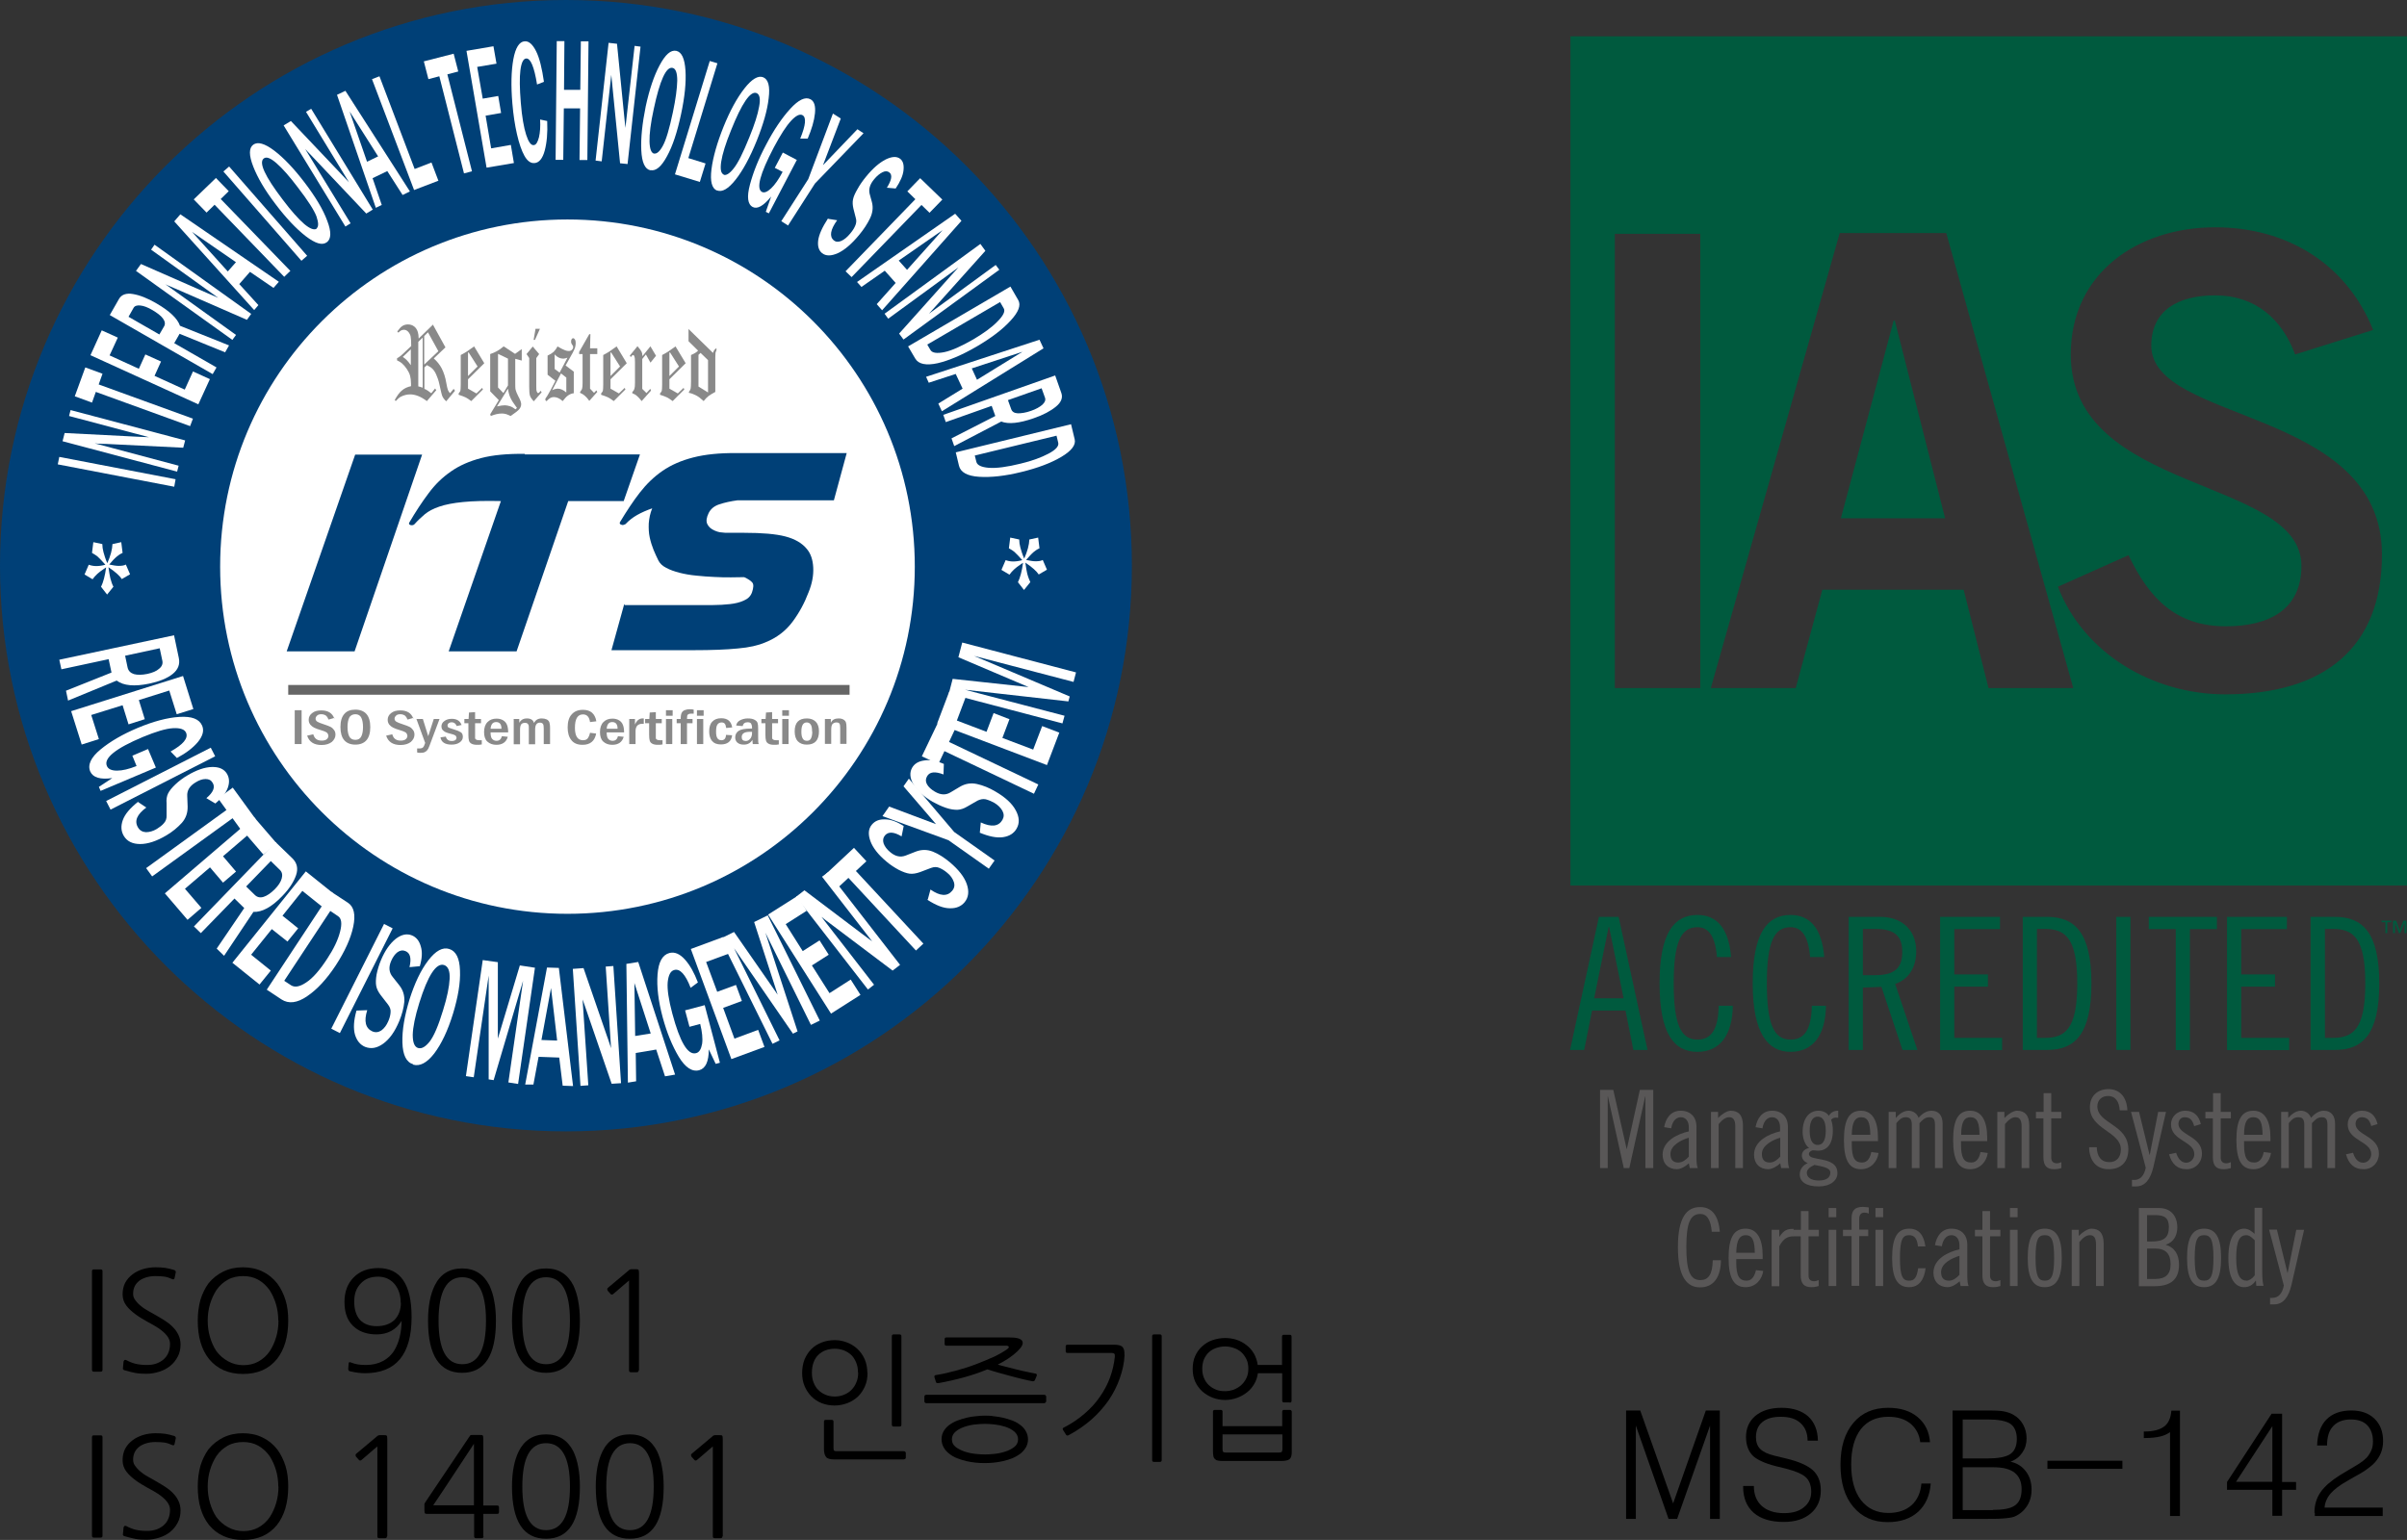 <svg width="1036" height="663" viewBox="0 0 1036 663" fill="none" xmlns="http://www.w3.org/2000/svg">
<rect x="0" y="0" width="1036" height="663" fill="#333333" stroke="none"/>
<g clip-path="url(#clip0_171_908)">
<path d="M43.3 590.568H40.419C39.843 590.568 39.596 590.321 39.596 589.745V547.356C39.596 546.78 39.843 546.533 40.419 546.533H43.3C43.877 546.533 44.124 546.78 44.124 547.356V589.745C44.124 590.321 43.877 590.568 43.3 590.568Z" fill="black"/>
<path d="M53.673 589.992C53.014 589.827 52.767 589.415 52.932 588.922L53.179 586.205C53.179 586.205 53.426 585.629 53.59 585.547C53.755 585.465 54.002 585.465 54.249 585.547C55.648 586.288 57.048 586.864 58.447 587.193C59.847 587.522 61.493 587.687 63.304 587.687C66.186 587.687 68.573 586.864 70.384 585.3C72.195 583.736 73.183 581.431 73.183 578.551C73.183 577.398 72.771 576.246 71.866 575.094C70.96 573.941 69.725 572.871 68.161 571.801C66.762 570.896 65.198 569.99 63.469 569.085C61.74 568.097 60.011 567.11 58.447 565.957C56.883 564.805 55.484 563.57 54.414 562.171C53.343 560.772 52.767 559.126 52.767 557.233C52.767 555.339 53.179 553.611 53.92 552.212C54.743 550.73 55.813 549.578 57.13 548.59C58.447 547.602 60.011 546.862 61.658 546.368C63.387 545.874 65.115 545.627 66.926 545.627C68.49 545.627 69.808 545.709 71.042 545.874C72.277 546.038 73.512 546.368 74.911 546.779C75.488 546.944 75.735 547.355 75.652 547.849L75.158 550.154C75.076 550.812 74.665 550.977 74.171 550.73C73.018 550.236 71.948 549.825 70.878 549.66C69.808 549.495 68.49 549.413 66.844 549.413C65.527 549.413 64.292 549.578 63.14 549.907C61.987 550.236 60.917 550.73 60.094 551.306C59.271 551.965 58.53 552.706 58.036 553.693C57.542 554.681 57.295 555.751 57.295 557.068C57.295 558.138 57.624 559.043 58.365 559.949C59.024 560.854 59.929 561.76 60.917 562.5C61.905 563.323 63.057 563.982 64.21 564.64C65.362 565.299 66.432 565.875 67.42 566.451C68.737 567.192 69.972 568.015 71.207 568.756C72.442 569.579 73.512 570.402 74.5 571.472C75.488 572.46 76.228 573.53 76.805 574.764C77.381 575.917 77.71 577.316 77.71 578.88C77.71 580.855 77.299 582.666 76.475 584.148C75.652 585.711 74.582 587.028 73.265 588.098C71.948 589.168 70.384 589.992 68.573 590.568C66.844 591.144 64.951 591.473 63.057 591.473C61.329 591.473 59.764 591.391 58.365 591.144C56.966 590.897 55.484 590.485 53.755 589.992H53.673Z" fill="black"/>
<path d="M124.057 568.591C124.057 575.67 122.328 581.184 119.2 585.135C115.742 589.415 110.885 591.555 104.629 591.555C98.373 591.555 93.516 589.415 89.976 585.135C86.683 581.02 85.119 575.505 85.119 568.591C85.119 565.299 85.531 562.336 86.272 559.619C87.095 556.986 88.247 554.599 89.729 552.541C91.54 550.319 93.68 548.672 96.15 547.438C98.702 546.203 101.501 545.627 104.547 545.627C107.593 545.627 110.474 546.203 112.943 547.438C115.413 548.59 117.553 550.319 119.364 552.623C120.928 554.763 122.081 557.15 122.904 559.784C123.727 562.418 124.057 565.381 124.057 568.591ZM119.776 568.591C119.776 566.122 119.447 563.735 118.788 561.513C118.13 559.29 117.224 557.315 116.072 555.504C114.672 553.529 113.026 552.047 111.132 550.977C109.239 549.907 107.016 549.413 104.629 549.413C102.242 549.413 99.937 549.907 98.043 550.977C96.15 552.047 94.421 553.529 93.104 555.504C91.952 557.315 91.046 559.29 90.388 561.513C89.729 563.735 89.4 566.122 89.4 568.591C89.4 571.06 89.729 573.447 90.388 575.67C91.046 577.892 91.952 579.95 93.104 581.678C94.504 583.571 96.232 585.053 98.208 586.123C100.184 587.193 102.324 587.769 104.711 587.769C107.099 587.769 109.321 587.275 111.215 586.205C113.108 585.135 114.837 583.654 116.154 581.678C117.306 579.868 118.212 577.892 118.87 575.67C119.529 573.447 119.858 571.06 119.858 568.591H119.776Z" fill="black"/>
<path d="M150.646 590.403C150.07 590.321 149.823 589.827 149.905 589.004L150.07 586.946C150.07 586.453 150.481 586.37 151.058 586.617C152.045 587.029 153.033 587.276 154.021 587.44C155.009 587.605 156.161 587.687 157.479 587.687C160.277 587.687 162.665 587.111 164.723 586.041C166.781 584.971 168.51 583.407 169.744 581.349C171.72 578.057 172.79 573.777 172.872 568.674C170.485 572.542 166.863 574.518 162.089 574.518C158.466 574.518 155.338 573.612 152.951 571.719C149.823 569.332 148.259 565.628 148.259 560.608C148.259 556.163 149.576 552.706 152.128 550.072C154.762 547.356 158.302 545.957 162.829 545.957C172.379 545.957 177.153 552.953 177.153 567.028C177.153 583.16 170.485 591.227 157.067 591.227C155.256 591.227 153.116 590.98 150.728 590.403H150.646ZM172.461 560.854C172.461 557.727 171.638 555.175 169.991 553.035C168.18 550.813 165.711 549.66 162.747 549.66C159.537 549.66 156.985 550.648 155.174 552.706C153.363 554.599 152.457 557.151 152.457 560.361C152.457 563.735 153.28 566.369 154.927 568.262C156.655 570.073 159.043 570.979 162.171 570.979C165.299 570.979 167.933 570.073 169.827 568.262C171.638 566.369 172.543 563.9 172.543 560.937L172.461 560.854Z" fill="black"/>
<path d="M213.456 568.592C213.456 583.572 208.599 591.062 198.886 591.062C189.172 591.062 184.233 583.572 184.233 568.592C184.233 562.336 185.221 557.315 187.114 553.447C189.501 548.59 193.453 546.121 198.886 546.121C204.319 546.121 208.188 548.59 210.657 553.447C211.563 555.422 212.304 557.644 212.715 560.114C213.209 562.583 213.456 565.464 213.456 568.674V568.592ZM209.176 568.592C209.176 556.163 205.718 549.907 198.968 549.907C192.218 549.907 188.76 556.163 188.76 568.592C188.76 581.02 192.135 587.358 198.968 587.358C205.801 587.358 209.176 581.102 209.176 568.592Z" fill="black"/>
<path d="M249.595 568.592C249.595 583.572 244.738 591.062 235.024 591.062C225.31 591.062 220.371 583.572 220.371 568.592C220.371 562.336 221.359 557.315 223.252 553.447C225.64 548.59 229.591 546.121 235.024 546.121C240.457 546.121 244.326 548.59 246.796 553.447C247.702 555.422 248.442 557.644 248.854 560.114C249.348 562.583 249.595 565.464 249.595 568.674V568.592ZM245.314 568.592C245.314 556.163 241.857 549.907 235.024 549.907C228.192 549.907 224.816 556.163 224.816 568.592C224.816 581.02 228.192 587.358 235.024 587.358C241.857 587.358 245.314 581.102 245.314 568.592Z" fill="black"/>
<path d="M274.867 589.992C274.867 590.568 274.62 590.815 274.044 590.815H271.574C270.998 590.815 270.751 590.568 270.751 589.992V551.306C269.516 552.376 268.364 553.282 267.294 554.27C266.224 555.175 265.071 556.163 263.919 557.15C263.507 557.48 263.095 557.48 262.766 557.068L261.531 555.669C261.531 555.669 261.367 555.257 261.367 555.01C261.367 554.763 261.449 554.599 261.696 554.434L270.916 546.697C270.916 546.697 271.327 546.45 271.657 546.45H273.303C274.126 546.45 274.62 546.45 274.785 546.697C274.95 546.862 275.032 547.356 275.032 548.179V590.074L274.867 589.992Z" fill="black"/>
<path d="M43.3 662.012H40.419C39.843 662.012 39.596 661.766 39.596 661.189V618.8C39.596 618.224 39.843 617.977 40.419 617.977H43.3C43.877 617.977 44.124 618.224 44.124 618.8V661.189C44.124 661.766 43.877 662.012 43.3 662.012Z" fill="black"/>
<path d="M53.673 661.436C53.014 661.271 52.767 660.86 52.932 660.366L53.179 657.65C53.179 657.65 53.426 657.074 53.59 656.991C53.755 656.909 54.002 656.909 54.249 656.991C55.648 657.732 57.048 658.308 58.447 658.637C59.847 658.967 61.493 659.131 63.304 659.131C66.186 659.131 68.573 658.308 70.384 656.744C72.195 655.18 73.183 652.876 73.183 649.995C73.183 648.843 72.771 647.69 71.866 646.538C70.96 645.386 69.725 644.316 68.161 643.246C66.762 642.34 65.198 641.435 63.469 640.529C61.74 639.542 60.011 638.554 58.447 637.402C56.883 636.249 55.484 635.015 54.414 633.615C53.343 632.216 52.767 630.57 52.767 628.677C52.767 626.784 53.179 625.055 53.92 623.656C54.743 622.174 55.813 621.022 57.13 620.034C58.447 619.047 60.011 618.306 61.658 617.812C63.387 617.318 65.115 617.071 66.926 617.071C68.49 617.071 69.808 617.154 71.042 617.318C72.277 617.483 73.512 617.812 74.911 618.224C75.488 618.388 75.735 618.8 75.652 619.294L75.158 621.598C75.076 622.257 74.665 622.421 74.171 622.174C73.018 621.681 71.948 621.269 70.878 621.104C69.808 620.94 68.49 620.858 66.844 620.858C65.527 620.858 64.292 621.022 63.14 621.351C61.987 621.681 60.917 622.174 60.094 622.751C59.271 623.409 58.53 624.15 58.036 625.138C57.542 626.125 57.295 627.195 57.295 628.512C57.295 629.582 57.624 630.488 58.365 631.393C59.024 632.298 59.929 633.204 60.917 633.945C61.905 634.768 63.057 635.426 64.21 636.085C65.362 636.743 66.432 637.319 67.42 637.895C68.737 638.636 69.972 639.459 71.207 640.2C72.442 641.023 73.512 641.846 74.5 642.916C75.488 643.904 76.228 644.974 76.805 646.209C77.381 647.361 77.71 648.76 77.71 650.324C77.71 652.3 77.299 654.11 76.475 655.592C75.652 657.156 74.582 658.473 73.265 659.543C71.948 660.613 70.384 661.436 68.573 662.012C66.844 662.588 64.951 662.917 63.057 662.917C61.329 662.917 59.764 662.835 58.365 662.588C56.966 662.341 55.484 661.93 53.755 661.436H53.673Z" fill="black"/>
<path d="M124.057 640.036C124.057 647.114 122.328 652.629 119.2 656.58C115.742 660.86 110.885 663 104.629 663C98.373 663 93.516 660.86 89.976 656.58C86.683 652.464 85.119 646.95 85.119 640.036C85.119 636.743 85.531 633.78 86.272 631.064C87.095 628.43 88.247 626.043 89.729 623.985C91.54 621.763 93.68 620.117 96.15 618.882C98.702 617.647 101.501 617.071 104.547 617.071C107.593 617.071 110.474 617.647 112.943 618.882C115.413 620.034 117.553 621.763 119.364 624.068C120.928 626.208 122.081 628.595 122.904 631.228C123.727 633.862 124.057 636.825 124.057 640.036ZM119.776 640.036C119.776 637.566 119.447 635.179 118.788 632.957C118.13 630.735 117.224 628.759 116.072 626.948C114.672 624.973 113.026 623.491 111.132 622.421C109.239 621.351 107.016 620.858 104.629 620.858C102.242 620.858 99.937 621.351 98.043 622.421C96.15 623.491 94.421 624.973 93.104 626.948C91.952 628.759 91.046 630.735 90.388 632.957C89.729 635.179 89.4 637.566 89.4 640.036C89.4 642.505 89.729 644.892 90.388 647.114C91.046 649.336 91.952 651.394 93.104 653.123C94.504 655.016 96.232 656.497 98.208 657.567C100.184 658.637 102.324 659.214 104.711 659.214C107.099 659.214 109.321 658.72 111.215 657.65C113.108 656.58 114.837 655.098 116.154 653.123C117.306 651.312 118.212 649.336 118.87 647.114C119.529 644.892 119.858 642.505 119.858 640.036H119.776Z" fill="black"/>
<path d="M166.534 661.436C166.534 662.012 166.287 662.259 165.711 662.259H163.241C162.665 662.259 162.418 662.012 162.418 661.436V622.751C161.183 623.821 160.031 624.726 158.96 625.714C157.89 626.619 156.738 627.607 155.585 628.595C155.174 628.924 154.762 628.924 154.433 628.512L153.198 627.113C153.198 627.113 153.033 626.702 153.033 626.455C153.033 626.208 153.116 626.043 153.363 625.879L162.582 618.141C162.582 618.141 162.994 617.895 163.323 617.895H164.97C165.793 617.895 166.287 617.895 166.452 618.141C166.616 618.306 166.698 618.8 166.698 619.623V661.518L166.534 661.436Z" fill="black"/>
<path d="M208.106 661.436C208.106 662.013 207.859 662.259 207.282 662.259H204.895C204.319 662.259 204.072 662.013 204.072 661.436V651.806H184.397C183.574 651.806 183.08 651.806 182.916 651.559C182.751 651.395 182.669 650.901 182.669 650.078V648.267C182.669 648.267 182.669 647.691 182.669 647.526C182.669 647.444 182.833 647.197 182.998 646.868L202.014 618.553C202.014 618.553 202.425 617.977 202.508 617.895C202.59 617.895 202.837 617.813 203.331 617.813H206.294C207.118 617.813 207.612 617.812 207.776 618.059C207.941 618.224 208.023 618.718 208.023 619.541V648.185H213.95C214.526 648.185 214.773 648.432 214.773 649.008V650.983C214.773 651.559 214.526 651.806 213.95 651.806H208.023V661.436H208.106ZM203.99 648.185V621.599C201.026 626.043 198.145 630.488 195.264 634.85C192.382 639.295 189.419 643.658 186.455 648.102H203.99V648.185Z" fill="black"/>
<path d="M249.595 640.036C249.595 655.016 244.738 662.506 235.024 662.506C225.31 662.506 220.371 655.016 220.371 640.036C220.371 633.78 221.359 628.759 223.252 624.891C225.64 620.035 229.591 617.565 235.024 617.565C240.457 617.565 244.326 620.035 246.796 624.891C247.702 626.866 248.442 629.089 248.854 631.558C249.348 634.027 249.595 636.908 249.595 640.118V640.036ZM245.314 640.036C245.314 627.607 241.857 621.352 235.024 621.352C228.192 621.352 224.816 627.607 224.816 640.036C224.816 652.465 228.192 658.802 235.024 658.802C241.857 658.802 245.314 652.547 245.314 640.036Z" fill="black"/>
<path d="M285.651 640.036C285.651 655.016 280.794 662.506 271.08 662.506C261.367 662.506 256.427 655.016 256.427 640.036C256.427 633.78 257.415 628.759 259.309 624.891C261.696 620.035 265.647 617.565 271.08 617.565C276.514 617.565 280.383 620.035 282.852 624.891C283.758 626.866 284.499 629.089 284.91 631.558C285.404 634.027 285.651 636.908 285.651 640.118V640.036ZM281.371 640.036C281.371 627.607 277.913 621.352 271.163 621.352C264.413 621.352 260.955 627.607 260.955 640.036C260.955 652.465 264.33 658.802 271.163 658.802C277.995 658.802 281.371 652.547 281.371 640.036Z" fill="black"/>
<path d="M310.923 661.436C310.923 662.012 310.677 662.259 310.1 662.259H307.631C307.054 662.259 306.807 662.012 306.807 661.436V622.751C305.573 623.821 304.42 624.726 303.35 625.714C302.28 626.619 301.127 627.607 299.975 628.595C299.563 628.924 299.152 628.924 298.822 628.512L297.588 627.113C297.588 627.113 297.423 626.702 297.423 626.455C297.423 626.208 297.505 626.043 297.752 625.879L306.972 618.141C306.972 618.141 307.384 617.895 307.713 617.895H309.359C310.183 617.895 310.677 617.895 310.841 618.141C311.006 618.306 311.088 618.8 311.088 619.623V661.518L310.923 661.436Z" fill="black"/>
<path d="M373.405 591.062C373.405 593.119 373.075 595.013 372.334 596.741C371.593 598.47 370.606 599.951 369.371 601.186C368.054 602.42 366.572 603.408 364.843 604.067C363.114 604.725 361.221 605.137 359.245 605.137C357.27 605.137 355.459 604.807 353.73 604.149C352.001 603.49 350.519 602.503 349.285 601.268C348.05 600.033 347.062 598.552 346.321 596.823C345.58 595.095 345.251 593.202 345.251 591.144C345.251 589.086 345.58 587.029 346.321 585.218C347.062 583.489 348.05 582.008 349.285 580.773C350.519 579.538 352.001 578.633 353.73 577.975C355.459 577.316 357.27 576.987 359.245 576.987C361.056 576.987 362.868 577.316 364.514 577.975C366.243 578.633 367.724 579.538 369.042 580.773C370.359 582.008 371.429 583.489 372.17 585.218C372.911 586.946 373.322 588.922 373.322 591.144L373.405 591.062ZM369.288 590.979C369.288 589.333 369.042 587.852 368.465 586.535C367.889 585.218 367.23 584.148 366.325 583.325C365.419 582.502 364.349 581.843 363.114 581.349C361.88 580.938 360.645 580.691 359.245 580.691C357.846 580.691 356.529 580.938 355.376 581.349C354.224 581.761 353.154 582.419 352.248 583.325C351.343 584.148 350.684 585.218 350.19 586.535C349.696 587.852 349.449 589.333 349.449 590.979C349.449 592.626 349.696 594.025 350.19 595.259C350.684 596.494 351.343 597.646 352.248 598.469C353.154 599.375 354.142 600.033 355.376 600.527C356.529 601.021 357.846 601.268 359.328 601.268C360.645 601.268 361.962 601.021 363.197 600.527C364.432 600.033 365.502 599.375 366.407 598.469C367.313 597.564 368.054 596.494 368.548 595.259C369.124 593.943 369.371 592.543 369.371 590.979H369.288ZM389.539 628.183C389.539 628.183 389.128 628.348 388.963 628.348H359.163C357.27 628.348 356.035 628.018 355.541 627.278C354.965 626.619 354.636 625.385 354.636 623.821V612.133C354.636 611.557 354.882 611.31 355.459 611.31H357.928C358.505 611.31 358.752 611.557 358.752 612.133V623.491C358.752 624.068 358.834 624.397 358.998 624.561C359.163 624.726 359.575 624.808 360.069 624.808H388.963C388.963 624.808 389.375 624.808 389.539 624.973C389.704 625.138 389.869 625.302 389.869 625.467V627.607C389.869 627.607 389.786 628.018 389.539 628.183ZM387.152 614.191H384.682C384.106 614.191 383.859 613.944 383.859 613.367V575.341C383.859 574.764 384.106 574.518 384.682 574.518H387.152C387.728 574.518 387.975 574.764 387.975 575.341V613.367C387.975 613.944 387.728 614.191 387.152 614.191Z" fill="black"/>
<path d="M449.962 600.692C449.962 600.692 450.292 601.021 450.292 601.268V603.326C450.292 603.326 450.209 603.737 449.962 603.902C449.798 604.067 449.551 604.149 449.386 604.149H398.759C398.759 604.149 398.348 604.149 398.101 603.902C397.936 603.737 397.854 603.573 397.854 603.326V601.268C397.854 601.268 397.936 600.856 398.101 600.692C398.265 600.527 398.512 600.527 398.759 600.527H449.386C449.386 600.527 449.798 600.527 449.962 600.692ZM437.861 581.843C435.803 583.818 433.004 585.712 429.465 587.522C430.535 587.852 431.852 588.181 433.169 588.51C434.568 588.839 435.968 589.251 437.367 589.58C438.767 589.909 440.249 590.321 441.648 590.568C443.047 590.897 444.447 591.144 445.682 591.391C446.176 591.473 446.34 591.802 446.258 592.214L445.435 594.189C445.27 594.601 444.858 594.766 444.365 594.683C443.047 594.436 441.483 594.107 439.837 593.696C438.191 593.284 436.462 592.872 434.733 592.379C433.004 591.885 431.276 591.473 429.629 590.979C427.983 590.486 426.419 589.992 424.937 589.58C421.809 590.897 418.434 592.049 414.812 593.037C411.19 594.025 407.567 594.848 403.863 595.506C403.534 595.506 403.287 595.506 403.122 595.424C402.958 595.259 402.875 595.095 402.793 594.848L402.217 593.037C402.052 592.461 402.217 592.132 402.711 592.049C405.427 591.638 408.308 590.979 411.354 590.156C414.4 589.333 417.281 588.428 420.08 587.358C422.879 586.288 425.431 585.218 427.818 584.148C430.206 582.995 432.017 581.925 433.416 580.938C434.075 580.444 434.322 580.115 434.157 579.785C433.992 579.538 433.663 579.374 433.087 579.374H407.32C406.827 579.374 406.58 579.127 406.58 578.633V576.575C406.58 576.081 406.827 575.834 407.32 575.834H434.568C437.614 575.834 439.425 576.328 440.002 577.398C440.578 578.468 439.837 579.95 437.944 581.761L437.861 581.843ZM442.471 619.623C442.471 620.94 442.142 622.175 441.566 623.162C440.989 624.15 440.166 625.055 439.178 625.878C438.191 626.619 437.038 627.278 435.721 627.854C434.404 628.348 433.087 628.759 431.687 629.088C430.288 629.418 428.971 629.582 427.571 629.747C426.172 629.912 424.937 629.912 423.785 629.912C422.632 629.912 421.397 629.912 420.08 629.747C418.681 629.582 417.364 629.418 415.964 629.088C414.565 628.759 413.248 628.348 412.013 627.854C410.696 627.36 409.543 626.702 408.555 625.878C407.567 625.138 406.744 624.232 406.168 623.162C405.592 622.175 405.262 620.94 405.262 619.623C405.262 618.306 405.592 617.154 406.168 616.166C406.744 615.178 407.567 614.273 408.555 613.532C409.543 612.791 410.696 612.133 412.013 611.639C413.33 611.145 414.647 610.734 415.964 610.404C417.364 610.075 418.681 609.828 420.08 609.746C421.397 609.581 422.714 609.499 423.867 609.499C425.019 609.499 426.254 609.499 427.654 609.746C429.053 609.91 430.37 610.075 431.77 610.404C433.169 610.734 434.486 611.145 435.803 611.639C437.038 612.133 438.191 612.791 439.178 613.532C440.166 614.273 440.989 615.178 441.566 616.248C442.142 617.318 442.471 618.471 442.471 619.788V619.623ZM438.191 619.705C438.191 618.388 437.614 617.236 436.544 616.331C435.474 615.425 434.157 614.767 432.675 614.273C431.111 613.779 429.547 613.45 427.983 613.285C426.336 613.121 425.019 613.038 423.949 613.038C422.879 613.038 421.48 613.121 419.833 613.285C418.187 613.45 416.705 613.779 415.223 614.273C413.741 614.767 412.424 615.425 411.354 616.331C410.284 617.236 409.708 618.306 409.708 619.705C409.708 621.105 410.284 622.175 411.354 622.998C412.424 623.821 413.741 624.479 415.223 624.973C416.705 625.467 418.269 625.796 419.833 625.961C421.48 626.125 422.797 626.208 423.949 626.208C425.102 626.208 426.336 626.125 427.983 625.961C429.629 625.796 431.193 625.467 432.675 624.973C434.239 624.479 435.474 623.821 436.544 622.998C437.614 622.175 438.191 621.022 438.191 619.705Z" fill="black"/>
<path d="M484.043 583.325C483.878 586.782 483.137 590.074 481.985 593.366C480.832 596.659 479.268 599.786 477.21 602.832C475.152 605.795 472.683 608.594 469.801 611.145C466.92 613.697 463.627 615.919 460.005 617.894C459.511 618.141 459.1 618.141 458.853 617.73L457.536 615.672C457.289 615.178 457.371 614.849 457.783 614.684C461.158 612.956 464.121 610.98 466.756 608.676C469.39 606.453 471.613 603.984 473.424 601.35C475.235 598.716 476.716 596 477.787 593.037C478.857 590.074 479.515 587.193 479.845 584.065C479.845 583.489 479.845 583.078 479.598 582.831C479.351 582.584 478.939 582.502 478.363 582.502H459.429C458.935 582.502 458.688 582.255 458.688 581.761V579.703C458.688 579.209 458.935 578.962 459.429 578.962H479.515C481.409 578.962 482.643 579.291 483.22 580.032C483.796 580.691 484.043 581.843 483.961 583.242L484.043 583.325ZM499.19 629.418H496.72C496.144 629.418 495.897 629.171 495.897 628.595V575.341C495.897 574.764 496.144 574.518 496.72 574.518H499.19C499.766 574.518 500.013 574.764 500.013 575.341V628.595C500.013 629.171 499.766 629.418 499.19 629.418Z" fill="black"/>
<path d="M555.168 603.82H552.698C552.122 603.82 551.875 603.573 551.875 602.996V591.226H541.42C541.173 592.872 540.679 594.436 539.856 595.836C539.033 597.235 538.045 598.469 536.728 599.457C535.493 600.445 534.011 601.268 532.447 601.844C530.801 602.42 529.154 602.75 527.343 602.75C525.45 602.75 523.639 602.42 521.91 601.762C520.264 601.103 518.782 600.198 517.465 599.046C516.23 597.893 515.16 596.494 514.419 594.848C513.678 593.202 513.349 591.391 513.349 589.415C513.349 587.275 513.678 585.465 514.419 583.818C515.16 582.172 516.148 580.773 517.465 579.621C518.782 578.468 520.182 577.563 521.91 576.987C523.639 576.411 525.368 576.081 527.343 576.081C528.99 576.081 530.636 576.328 532.2 576.822C533.764 577.316 535.246 578.139 536.481 579.127C537.798 580.115 538.868 581.349 539.691 582.748C540.515 584.23 541.091 585.876 541.338 587.687H551.792V575.505C551.792 574.929 552.039 574.682 552.616 574.682H555.085C555.662 574.682 555.908 574.929 555.908 575.505V603.079C555.908 603.655 555.662 603.902 555.085 603.902L555.168 603.82ZM537.304 589.333C537.304 587.769 537.057 586.37 536.481 585.218C535.905 584.065 535.164 582.995 534.258 582.172C533.353 581.349 532.283 580.773 531.048 580.361C529.895 579.95 528.578 579.703 527.261 579.703C525.944 579.703 524.709 579.95 523.474 580.361C522.322 580.773 521.252 581.349 520.346 582.172C519.441 582.995 518.782 583.983 518.206 585.218C517.712 586.452 517.465 587.769 517.465 589.333C517.465 590.815 517.712 592.132 518.206 593.284C518.7 594.436 519.358 595.506 520.264 596.329C521.169 597.152 522.157 597.811 523.392 598.305C524.544 598.799 525.862 598.963 527.261 598.963C528.578 598.963 529.813 598.716 531.048 598.305C532.2 597.811 533.27 597.235 534.258 596.329C535.164 595.506 535.905 594.519 536.481 593.284C537.057 592.132 537.304 590.732 537.304 589.251V589.333ZM526.52 629.006C525.532 629.006 524.791 629.006 524.215 628.842C523.639 628.759 523.227 628.512 522.898 628.183C522.569 627.854 522.322 627.442 522.24 626.866C522.157 626.29 522.075 625.632 522.075 624.808V607.688C522.075 607.688 522.075 607.359 522.322 607.194C522.486 607.112 522.651 607.03 522.898 607.03H525.532C525.532 607.03 525.862 607.03 526.026 607.277C526.191 607.441 526.191 607.523 526.191 607.688V614.026H551.875V607.853C551.875 607.853 551.875 607.523 552.039 607.277C552.204 607.112 552.369 607.03 552.533 607.03H555.168C555.168 607.03 555.579 607.03 555.744 607.277C555.909 607.441 555.991 607.606 555.991 607.77V625.22C555.991 626.701 555.662 627.772 555.003 628.265C554.344 628.759 553.192 629.006 551.463 629.006H526.602H526.52ZM526.191 617.565V623.985C526.191 624.561 526.273 624.973 526.52 625.138C526.685 625.302 527.096 625.385 527.673 625.385H550.475C551.052 625.385 551.381 625.302 551.628 625.138C551.792 624.973 551.957 624.561 551.957 623.985V617.565H526.273H526.191Z" fill="black"/>
<path d="M487.171 243.553C487.171 378.046 378.097 487.105 243.586 487.105C109.074 487.105 0 378.046 0 243.553C0 109.06 109.074 0 243.586 0C378.097 0 487.171 109.06 487.171 243.553Z" fill="#004077"/>
<path d="M393.738 243.964C393.738 326.52 326.811 393.437 244.244 393.437C161.677 393.437 94.751 326.52 94.751 243.964C94.751 161.408 161.677 94.491 244.244 94.491C326.811 94.491 393.738 161.408 393.738 243.964Z" fill="white"/>
<path d="M152.869 195.731H181.681L152.622 280.427H123.398L152.869 195.731Z" fill="#004077"/>
<path d="M268.611 215.732H244.573L222.347 280.427H193.123L215.597 215.732C208.846 215.567 203.413 215.732 199.297 216.144C195.099 216.555 191.724 217.214 189.09 218.119C186.455 219.024 184.397 220.094 182.833 221.411C181.269 222.728 179.787 224.128 178.47 225.609C178.059 226.103 177.482 226.185 176.824 226.103C176.165 225.938 175.918 225.609 176.083 225.115C178.882 220.341 181.681 216.061 184.48 212.357C187.196 208.654 190.407 205.526 194.111 202.974C197.733 200.423 202.096 198.529 207.118 197.213C212.139 195.896 218.396 195.319 225.887 195.402V195.649H275.443L268.446 215.732H268.611Z" fill="#004077"/>
<path d="M268.858 260.509H306.807C309.359 260.509 311.829 260.344 314.134 260.097C316.439 259.85 318.497 259.356 320.226 258.533C321.954 257.792 323.107 256.64 323.683 254.994C324.342 253.018 324.424 251.619 323.848 250.878C323.272 250.138 322.119 249.314 320.308 248.491C318.744 248.491 316.851 248.574 314.628 248.574C312.405 248.574 310.018 248.574 307.466 248.409C304.914 248.327 302.362 248.08 299.728 247.833C297.094 247.586 294.706 247.174 292.484 246.598C290.261 246.022 288.368 245.364 286.721 244.458C285.075 243.635 284.005 242.565 283.346 241.248C282.688 239.849 281.947 238.367 281.288 236.721C280.63 235.075 280.053 233.264 279.642 231.371C279.23 229.478 279.148 227.503 279.23 225.363C279.395 223.222 279.806 221.082 280.712 218.86C278.325 219.683 276.102 220.671 274.209 221.741C272.315 222.811 270.669 224.128 269.352 225.527C269.105 225.774 268.858 225.856 268.693 225.856C268.282 226.103 267.788 226.103 267.294 225.856C266.8 225.692 266.635 225.363 266.8 224.869C269.681 220.095 272.48 215.815 275.361 212.111C278.242 208.407 281.453 205.279 285.157 202.728C288.862 200.176 293.225 198.283 298.328 196.966C303.432 195.649 309.689 194.99 317.18 195.073H364.432L358.916 215.403H317.427C314.381 215.815 311.829 216.391 309.606 217.132C307.384 217.872 305.902 219.107 304.996 220.918C304.091 222.811 303.844 224.375 304.42 225.609C304.996 226.844 306.067 227.832 307.713 228.49C308.372 228.82 309.112 228.984 309.771 229.149C310.43 229.231 311.253 229.313 312.241 229.396C313.146 229.396 314.299 229.396 315.616 229.396H320.308C327.964 229.396 333.891 229.89 338.007 230.96C342.123 232.03 345.251 233.84 347.309 236.392C348.955 238.367 349.861 241.001 350.026 244.376C350.19 247.751 349.532 251.29 348.05 254.912C346.321 259.521 344.016 263.801 341.135 267.669C338.254 271.538 334.385 274.583 329.446 276.559C326.4 277.876 322.448 278.781 317.591 279.193C312.652 279.687 306.396 279.933 298.575 279.933H263.178L268.693 260.015L268.858 260.509Z" fill="#004077"/>
<path d="M365.666 294.914H124.057V299.111H365.666V294.914Z" fill="#666666"/>
<path d="M75.57 206.349L74.994 209.559L24.861 199.929L25.519 196.719L75.652 206.349H75.57Z" fill="white"/>
<path d="M79.686 189.64L78.863 192.768L45.605 191.122C45.111 191.122 44.288 191.122 43.136 191.04C42.642 191.04 41.819 191.04 40.748 190.875L76.887 200.505L76.228 203.057L26.919 189.97L27.824 186.43L58.53 187.994C58.53 187.994 60.67 188.076 64.127 188.241L29.718 179.105L30.376 176.553L79.768 189.64H79.686Z" fill="white"/>
<path d="M83.061 180.175L81.826 183.467L41.242 168.734L39.596 173.343L32.187 170.627L36.715 158.198L44.124 160.914L42.477 165.524L83.061 180.257V180.175Z" fill="white"/>
<path d="M90.305 163.301L85.366 174.084L38.937 152.93L43.794 142.23L50.709 145.358L47.169 153.012L59.764 158.774L62.563 152.601L69.314 155.646L66.515 161.82L79.521 167.746L83.061 159.926L90.305 163.219V163.301Z" fill="white"/>
<path d="M98.62 148.65L96.891 151.695L77.299 143.711L74.994 147.745L93.186 158.198L91.54 161.079L47.252 135.645L51.203 128.731C52.273 126.838 54.331 126.097 57.213 126.591C60.176 127.085 63.551 128.402 67.338 130.624C73.018 133.917 76.393 137.127 77.463 140.255L98.62 148.732V148.65ZM68.573 144.041L70.631 140.501C71.207 139.514 71.042 138.361 70.137 137.127C69.231 135.892 67.667 134.74 65.609 133.505C63.634 132.353 61.987 131.694 60.423 131.53C58.941 131.365 57.953 131.694 57.459 132.6L55.319 136.386L68.655 144.041H68.573Z" fill="white"/>
<path d="M108.169 135.069L106.275 137.703L75.735 124.369C75.241 124.204 74.5 123.875 73.43 123.381C72.936 123.217 72.195 122.887 71.207 122.393L101.583 144.205L100.019 146.345L58.53 116.632L60.67 113.669L88.823 126.015C88.823 126.015 90.799 126.838 93.927 128.237L65.033 107.496L66.515 105.355L108.004 135.069H108.169Z" fill="white"/>
<path d="M120.023 121.324L117.718 123.958L107.593 117.044L102.983 122.311L111.215 131.365L109.404 133.505L74.994 95.314L77.628 92.269L120.023 121.324ZM101.501 112.846L82.65 99.841L98.043 116.879L101.583 112.846H101.501Z" fill="white"/>
<path d="M124.88 116.714L122.328 119.184L92.363 88.153L88.906 91.528L83.39 85.849L92.939 76.63L98.455 82.309L94.998 85.684L125.044 116.714H124.88Z" fill="white"/>
<path d="M132.206 110.13L129.737 112.27L96.15 73.831L98.62 71.691L132.206 110.13Z" fill="white"/>
<path d="M140.685 104.286C138.71 105.767 135.746 104.862 131.548 101.652C127.432 98.442 123.069 93.832 118.541 87.824C114.014 81.898 110.885 76.548 108.992 71.691C107.099 66.835 107.099 63.707 108.992 62.308C110.885 60.909 113.931 61.732 118.047 64.86C122.163 67.987 126.526 72.597 131.054 78.523C135.828 84.778 139.121 90.293 140.85 95.067C142.661 99.759 142.579 102.887 140.685 104.286ZM136.24 98.359C137.145 97.619 137.145 95.972 136.24 93.256C135.252 90.54 132.536 86.342 128.173 80.663C124.633 75.971 121.587 72.514 119.035 70.292C116.483 68.07 114.672 67.329 113.52 68.234C111.297 69.963 114.014 75.889 121.669 85.931C125.374 90.869 128.502 94.326 130.971 96.466C133.441 98.524 135.252 99.183 136.322 98.442L136.24 98.359Z" fill="white"/>
<path d="M160.36 90.293L157.643 91.939L134.758 67.74C134.758 67.74 133.853 66.753 133.03 65.93C132.7 65.6 132.124 64.942 131.383 64.201L150.893 96.137L148.67 97.536L122.081 53.995L125.209 52.102L146.365 74.407C146.365 74.407 147.847 75.971 150.234 78.523L131.712 48.151L133.935 46.834L160.524 90.376L160.36 90.293Z" fill="white"/>
<path d="M176.495 82.391L173.284 83.955L166.698 73.666L160.36 76.712L164.311 88.235L161.759 89.47L145.048 40.825L148.67 39.097L176.412 82.391H176.495ZM162.747 67.329L150.481 47.986L157.972 69.633L162.747 67.329Z" fill="white"/>
<path d="M188.76 77.782L178.223 81.815L160.113 34.076L163.323 32.841L178.47 72.761L185.714 69.963L188.678 77.782H188.76Z" fill="white"/>
<path d="M203.166 73.749L199.709 74.654L189.09 32.841L184.397 34.076L182.422 26.421L195.264 23.129L197.239 30.784L192.547 32.018L203.166 73.831V73.749Z" fill="white"/>
<path d="M221.112 70.21L209.423 72.185L200.779 21.894L212.386 19.919L213.703 27.409L205.389 28.808L207.776 42.472L214.444 41.319L215.679 48.645L209.011 49.797L211.398 63.872L219.877 62.39L221.194 70.21H221.112Z" fill="white"/>
<path d="M232.39 51.443L235.518 52.102C235.765 57.205 235.354 61.485 234.448 64.86C233.542 68.234 232.061 70.045 230.085 70.21C228.439 70.374 226.957 69.305 225.722 67.082C224.487 64.86 223.417 61.732 222.512 57.781C221.606 53.83 220.947 49.468 220.536 44.612C219.877 36.875 220.042 30.537 220.947 25.516C221.853 20.578 223.499 17.944 225.804 17.779C227.615 17.614 229.262 19.096 230.744 22.059C232.225 25.022 233.296 29.467 234.119 35.228L231.155 36.381C229.92 28.726 228.356 25.022 226.463 25.187C225.228 25.269 224.405 26.998 223.993 30.208C223.582 33.418 223.664 38.109 224.158 44.2C224.652 50.373 225.475 54.983 226.463 58.028C227.451 61.074 228.521 62.637 229.756 62.473C230.744 62.391 231.402 61.238 231.978 59.098C232.472 56.958 232.637 54.407 232.472 51.443H232.39Z" fill="white"/>
<path d="M252.723 68.893H249.43L249.677 46.669H242.68L242.433 68.81H239.14L239.634 17.696H242.927L242.762 38.685H249.76L250.007 17.779H253.299L252.805 68.893H252.723Z" fill="white"/>
<path d="M270.093 70.621L266.882 70.292L263.589 37.121C263.589 36.627 263.425 35.804 263.342 34.652C263.342 34.158 263.178 33.335 263.095 32.265L258.979 69.469L256.345 69.139L261.943 18.437L265.565 18.849L268.611 49.468C268.611 49.468 268.858 51.608 269.187 55.065L273.139 19.754L275.69 20.083L270.093 70.786V70.621Z" fill="white"/>
<path d="M279.971 73.338C277.584 72.844 276.267 69.963 276.02 64.695C275.773 59.427 276.431 53.172 277.913 45.846C279.477 38.603 281.453 32.677 283.922 28.068C286.392 23.458 288.697 21.401 291.084 21.894C293.389 22.388 294.706 25.187 295.036 30.372C295.365 35.558 294.706 41.813 293.142 49.139C291.496 56.876 289.52 62.884 287.051 67.329C284.663 71.774 282.276 73.749 279.971 73.255V73.338ZM281.535 66.094C282.688 66.341 284.005 65.189 285.322 62.72C286.721 60.168 288.121 55.394 289.603 48.398C290.837 42.636 291.414 38.109 291.496 34.735C291.496 31.36 290.837 29.467 289.438 29.22C286.721 28.644 284.005 34.57 281.371 46.999C280.053 53.007 279.477 57.699 279.559 60.909C279.642 64.119 280.3 65.93 281.617 66.177L281.535 66.094Z" fill="white"/>
<path d="M301.292 78.359L290.508 75.066L305.49 26.257L308.783 27.244L296.27 68.07L303.679 70.374L301.21 78.359H301.292Z" fill="white"/>
<path d="M308.619 82.062C306.396 81.157 305.573 78.112 306.231 72.844C306.89 67.658 308.619 61.567 311.417 54.571C314.216 47.657 317.18 42.225 320.39 38.109C323.601 33.994 326.317 32.43 328.458 33.253C330.68 34.158 331.504 37.122 330.845 42.307C330.269 47.492 328.54 53.501 325.741 60.497C322.778 67.823 319.732 73.42 316.604 77.371C313.475 81.322 310.759 82.885 308.619 81.98V82.062ZM311.417 75.231C312.488 75.642 313.969 74.819 315.78 72.514C317.591 70.292 319.814 65.847 322.531 59.098C324.753 53.666 326.153 49.303 326.729 45.929C327.388 42.554 326.976 40.661 325.659 40.085C323.025 39.015 319.32 44.365 314.628 56.135C312.323 61.814 310.923 66.341 310.43 69.551C309.936 72.761 310.265 74.654 311.5 75.148L311.417 75.231Z" fill="white"/>
<path d="M343.028 68.728L330.927 91.857L329.61 91.198L331.915 84.614C328.622 88.647 325.988 90.129 324.012 89.141C321.79 87.988 321.378 84.778 322.778 79.511C324.177 74.243 326.4 68.564 329.692 62.39C333.068 55.888 336.607 50.702 340.147 46.834C343.687 42.965 346.568 41.566 348.791 42.718C350.437 43.541 351.096 45.599 350.766 48.809C350.437 52.019 349.367 55.641 347.638 59.674H344.428C346.815 53.83 347.144 50.456 345.333 49.55C344.181 48.974 342.534 49.797 340.476 52.019C338.418 54.242 335.949 58.028 333.068 63.46C327.058 74.901 325.412 81.239 327.964 82.638C328.952 83.132 330.269 82.638 331.915 81.075C333.562 79.511 335.208 77.124 336.854 73.996L333.479 72.267L336.937 65.683L343.028 68.893V68.728Z" fill="white"/>
<path d="M339.242 97.125L336.278 95.232L347.885 77.124L358.505 48.892L361.88 51.032L354.224 71.115L369.042 55.641L371.676 57.369L350.766 79.017L339.159 97.125H339.242Z" fill="white"/>
<path d="M356.611 94.244L360.316 94.82C357.352 98.936 356.94 101.816 358.834 103.463C359.739 104.203 360.81 104.286 362.127 103.71C363.444 103.133 364.679 102.063 365.913 100.582C366.819 99.512 367.56 98.442 368.054 97.289C368.548 96.219 368.712 95.067 368.383 93.997L367.313 89.799C366.984 88.4 366.901 87.001 367.148 85.848C367.395 84.614 368.054 83.132 369.124 81.321C370.112 79.511 371.346 77.782 372.828 75.971C375.709 72.432 378.508 70.045 381.225 68.646C383.941 67.329 385.999 67.247 387.481 68.399C388.716 69.387 389.128 71.033 388.881 73.338C388.634 75.642 387.481 78.194 385.506 81.157L381.719 80.828C383.777 77.535 384.188 75.313 382.789 74.243C381.966 73.584 380.978 73.584 379.825 74.161C378.673 74.737 377.438 75.724 376.286 77.124C374.392 79.346 373.816 81.486 374.31 83.462L375.298 87.083C375.874 89.305 375.627 91.61 374.475 93.997C373.322 96.384 371.758 98.771 369.782 101.158C366.572 105.026 363.526 107.66 360.645 108.977C357.764 110.294 355.459 110.294 353.812 108.977C352.413 107.825 351.837 106.014 352.166 103.463C352.495 100.993 353.895 97.866 356.364 94.079L356.611 94.244Z" fill="white"/>
<path d="M366.49 119.266L363.938 116.796L393.985 85.766L390.527 82.391L396.043 76.712L405.592 85.93L400.076 91.61L396.619 88.235L366.572 119.266H366.49Z" fill="white"/>
<path d="M379.661 133.588L377.356 130.954L385.506 121.817L380.813 116.55L370.77 123.546L368.877 121.406L411.107 92.022L413.824 95.067L379.743 133.505L379.661 133.588ZM390.363 116.22L405.674 99.1L386.823 112.187L390.363 116.138V116.22Z" fill="white"/>
<path d="M388.881 146.181L386.987 143.629L409.214 118.772C409.214 118.772 410.119 117.784 410.86 116.961C411.19 116.55 411.766 115.973 412.507 115.15L382.295 137.209L380.731 135.069L421.973 105.026L424.114 107.989L403.616 130.871C403.616 130.871 402.217 132.435 399.829 135.069L428.559 114.08L430.123 116.138L388.881 146.181Z" fill="white"/>
<path d="M390.856 149.144L434.898 123.381L438.273 129.225C439.508 131.365 438.438 134.328 434.898 138.115C431.44 141.901 426.501 145.605 420.327 149.226C414.071 152.848 408.473 155.235 403.534 156.387C398.595 157.457 395.302 156.799 393.902 154.33L390.856 149.144ZM399.088 148.321L400.488 150.708C401.229 151.943 403.204 152.272 406.415 151.613C409.625 150.955 413.824 149.062 419.092 146.016C423.373 143.465 426.83 140.995 429.3 138.444C431.852 135.892 432.757 133.999 432.017 132.765L430.452 130.048L399.171 148.321H399.088Z" fill="white"/>
<path d="M405.345 176.964L403.863 173.754L414.318 167.334L411.354 160.997L399.747 164.783L398.595 162.231L447.41 146.263L449.139 149.967L405.427 177.047L405.345 176.964ZM420.574 163.466L440.084 151.449L418.269 158.61L420.492 163.466H420.574Z" fill="white"/>
<path d="M410.696 192.027L409.543 188.735L428.394 179.105L426.83 174.742L407.073 181.739L406.003 178.611L454.161 161.655L456.795 169.145C457.536 171.203 456.795 173.179 454.49 175.072C452.185 176.965 448.974 178.693 444.858 180.093C438.684 182.233 434.075 182.726 430.946 181.492L410.778 192.027H410.696ZM433.828 172.273L435.227 176.142C435.639 177.294 436.544 177.87 438.108 177.952C439.59 177.952 441.483 177.706 443.788 176.882C445.929 176.142 447.493 175.236 448.645 174.249C449.715 173.261 450.127 172.273 449.798 171.285L448.316 167.17L433.828 172.273Z" fill="white"/>
<path d="M411.436 194.743L460.993 182.644L462.557 189.146C463.134 191.533 461.24 194.085 456.795 196.719C452.35 199.353 446.67 201.493 439.59 203.221C432.593 204.95 426.501 205.608 421.397 205.279C416.293 204.95 413.412 203.304 412.754 200.505L411.354 194.661L411.436 194.743ZM419.586 196.225L420.245 198.859C420.574 200.258 422.385 201.164 425.596 201.411C428.806 201.657 433.416 201.081 439.343 199.6C444.2 198.447 448.151 196.966 451.279 195.32C454.408 193.673 455.807 192.11 455.478 190.628L454.737 187.583L419.504 196.143L419.586 196.225Z" fill="white"/>
<path d="M29.306 301.663L28.401 297.383L47.993 289.563L46.758 283.802L26.425 288.164L25.519 284.049L74.911 273.513L76.969 283.308C77.546 286.024 76.64 288.329 74.253 290.222C71.866 292.115 68.49 293.432 64.21 294.337C57.871 295.654 53.179 295.243 50.215 293.02L29.224 301.663H29.306ZM53.837 282.238L54.908 287.341C55.237 288.823 56.142 289.728 57.624 290.222C59.106 290.633 61.082 290.633 63.469 290.14C65.609 289.646 67.338 288.987 68.49 287.917C69.725 286.93 70.137 285.777 69.89 284.543L68.737 279.11L53.837 282.32V282.238Z" fill="white"/>
<path d="M35.151 320.512L30.623 306.19L78.78 291.045L83.226 305.284L76.064 307.507L72.853 297.3L59.764 301.416L62.316 309.647L55.319 311.869L52.767 303.638L39.267 307.836L42.559 318.207L35.068 320.594L35.151 320.512Z" fill="white"/>
<path d="M67.091 330.471L43.3 340.513L42.56 338.784L48.322 334.998C43.136 335.739 40.008 334.751 38.855 332.2C37.62 329.319 39.102 326.109 43.3 322.652C47.499 319.195 52.767 316.149 59.188 313.433C65.856 310.635 71.948 308.989 77.216 308.659C82.567 308.33 85.778 309.565 87.013 312.446C87.918 314.586 87.26 316.89 85.201 319.442C83.061 321.993 80.015 324.298 76.146 326.356L73.43 323.557C78.863 320.512 81.085 317.878 80.098 315.491C79.439 314.009 77.628 313.351 74.5 313.516C71.372 313.68 67.091 314.997 61.493 317.302C49.721 322.24 44.535 326.438 46.017 329.813C46.593 331.13 47.993 331.788 50.38 331.788C52.685 331.788 55.484 331.13 58.777 329.813L56.966 325.368L63.716 322.487L67.091 330.471Z" fill="white"/>
<path d="M47.581 348.579L45.688 344.875L90.717 321.911L92.61 325.615L47.581 348.579Z" fill="white"/>
<path d="M59.271 345.204L62.975 347.674C58.941 350.637 57.706 353.517 59.435 356.316C60.176 357.551 61.329 358.209 62.81 358.291C64.292 358.291 65.856 357.88 67.503 356.892C68.655 356.151 69.725 355.411 70.549 354.423C71.372 353.517 71.783 352.365 71.701 351.048V345.945C71.536 344.217 71.783 342.735 72.359 341.583C72.936 340.43 74.006 339.113 75.488 337.714C76.969 336.315 78.698 334.998 80.674 333.846C84.543 331.541 88.083 330.306 91.211 330.224C94.339 330.142 96.479 331.129 97.714 333.187C98.702 334.916 98.867 336.891 98.043 339.196C97.22 341.5 95.409 343.723 92.693 345.945L88.823 343.64C91.787 341.171 92.693 338.949 91.54 337.056C90.882 335.903 89.894 335.409 88.494 335.409C87.095 335.409 85.695 335.903 84.131 336.891C81.662 338.373 80.427 340.348 80.591 342.735L80.756 347.18C80.838 349.896 80.015 352.283 78.287 354.258C76.475 356.234 74.335 358.044 71.701 359.608C67.42 362.16 63.634 363.395 60.341 363.395C57.048 363.395 54.661 362.242 53.261 359.855C52.109 357.88 51.944 355.658 52.85 353.106C53.755 350.554 55.978 347.92 59.517 345.122L59.271 345.204Z" fill="white"/>
<path d="M65.527 377.387L62.893 373.766L97.467 348.744L93.845 343.723L100.184 339.114L110.062 352.695L103.723 357.304L100.101 352.283L65.527 377.305V377.387Z" fill="white"/>
<path d="M80.756 396.071L70.96 384.63L109.321 351.789L119.035 363.065L113.355 367.922L106.358 359.773L95.985 368.662L101.583 375.247L95.985 380.021L90.388 373.436L79.604 382.655L86.683 390.886L80.756 395.989V396.071Z" fill="white"/>
<path d="M96.397 411.463L93.269 408.418L105.123 390.968L100.925 386.853L86.436 401.751L83.473 398.87L118.623 362.572L125.868 369.568C127.843 371.543 128.42 373.93 127.432 376.811C126.444 379.692 124.468 382.738 121.422 385.865C116.895 390.557 112.779 392.779 109.074 392.615L96.479 411.463H96.397ZM105.946 381.667L109.651 385.289C110.721 386.359 112.038 386.606 113.52 386.112C115.001 385.618 116.565 384.548 118.294 382.82C119.858 381.256 120.846 379.692 121.258 378.211C121.669 376.729 121.422 375.494 120.517 374.589L116.565 370.72L105.946 381.667Z" fill="white"/>
<path d="M111.709 423.892L100.019 414.509L131.63 375.165L143.237 384.466L138.545 390.31L130.148 383.561L121.587 394.261L128.337 399.693L123.727 405.372L116.977 400.022L108.086 411.052L116.565 417.883L111.626 423.974L111.709 423.892Z" fill="white"/>
<path d="M114.754 426.197L142.579 383.972L149.74 388.664C152.375 390.392 153.116 393.849 152.045 398.952C150.975 404.056 148.423 409.653 144.554 415.579C140.603 421.587 136.487 426.032 132.206 428.913C127.926 431.876 124.221 432.288 121.175 430.312L114.837 426.114L114.754 426.197ZM122.41 422.328L125.291 424.221C126.855 425.209 128.996 424.88 131.795 422.987C134.594 421.176 137.639 417.719 140.932 412.616C143.649 408.5 145.46 404.714 146.365 401.175C147.271 397.718 147.024 395.413 145.46 394.425L142.167 392.203L122.41 422.164V422.328Z" fill="white"/>
<path d="M146.283 444.798L142.579 442.905L165.299 397.8L169.003 399.693L146.283 444.798Z" fill="white"/>
<path d="M153.61 435.086L158.055 434.922C156.573 439.695 157.314 442.741 160.277 444.058C161.595 444.634 162.912 444.469 164.147 443.646C165.381 442.741 166.369 441.424 167.11 439.695C167.686 438.379 168.016 437.144 168.098 435.992C168.263 434.757 167.851 433.605 167.028 432.535L163.9 428.501C162.829 427.102 162.171 425.785 161.924 424.468C161.677 423.151 161.759 421.505 162.089 419.53C162.5 417.554 163.076 415.497 163.982 413.357C165.711 409.241 167.851 406.196 170.321 404.22C172.79 402.327 175.177 401.833 177.318 402.739C179.129 403.479 180.446 405.043 181.105 407.43C181.845 409.817 181.681 412.616 180.693 415.99L176.248 416.402C177.153 412.616 176.577 410.311 174.519 409.488C173.366 408.994 172.214 409.159 171.061 409.982C169.991 410.805 169.086 412.04 168.345 413.768C167.192 416.402 167.439 418.707 169.003 420.6L171.802 424.139C173.531 426.279 174.19 428.666 174.025 431.3C173.778 433.934 173.037 436.732 171.885 439.531C169.991 444.14 167.686 447.35 164.97 449.326C162.253 451.301 159.701 451.713 157.149 450.725C155.009 449.82 153.61 448.091 152.786 445.457C152.045 442.823 152.21 439.366 153.445 435.086H153.61Z" fill="white"/>
<path d="M177.812 458.215C174.848 457.309 173.366 454.182 173.202 448.914C173.037 443.564 174.107 437.39 176.248 430.312C178.47 423.316 181.104 417.719 184.315 413.521C187.525 409.323 190.571 407.677 193.37 408.582C196.251 409.488 197.815 412.533 197.98 417.801C198.227 423.069 197.157 429.242 195.017 436.32C192.712 443.811 189.995 449.49 186.867 453.605C183.739 457.639 180.693 459.202 177.812 458.379V458.215ZM180.034 451.218C181.516 451.63 183.08 450.725 184.891 448.502C186.702 446.198 188.678 441.671 190.736 434.839C192.465 429.324 193.37 424.797 193.535 421.422C193.699 418.048 192.876 416.072 191.148 415.496C187.772 414.426 184.15 419.941 180.446 431.876C178.635 437.72 177.729 442.247 177.647 445.539C177.647 448.831 178.388 450.725 179.952 451.218H180.034Z" fill="white"/>
<path d="M223.006 466.693L218.807 466.034L225.146 422.246L212.469 465.047L210.328 464.717V420.023L203.907 463.812L200.532 463.318L207.776 413.356L214.28 414.262V447.186L223.746 415.661L230.25 416.649L223.006 466.61V466.693Z" fill="white"/>
<path d="M246.631 467.598L242.186 467.433L240.704 455.334L231.814 455.005L229.591 466.94H226.051L235.436 416.566L240.54 416.731L246.631 467.433V467.598ZM239.799 448.008L237.165 425.373L233.049 447.762L239.799 448.008Z" fill="white"/>
<path d="M267.294 466.364L263.26 466.611L252.394 435.004C252.229 434.51 251.982 433.769 251.571 432.617C251.406 432.123 251.159 431.382 250.747 430.312L253.217 467.269L249.842 467.516L246.549 417.143L251.159 416.814L261.202 445.951C261.202 445.951 261.943 447.926 263.013 451.301L260.708 416.155L264.001 415.908L267.294 466.281V466.364Z" fill="white"/>
<path d="M290.59 462.66L286.227 463.401L282.441 451.877L273.632 453.359L273.797 465.541L270.257 466.117L269.599 415.003L274.703 414.18L290.59 462.742V462.66ZM280.053 444.881L273.056 423.234L273.385 446.033L280.053 444.963V444.881Z" fill="white"/>
<path d="M303.268 432.617L309.853 457.556L308.042 458.05L305.079 451.795C305.079 457.063 303.679 460.026 300.963 460.767C297.917 461.59 294.953 459.614 292.154 455.005C289.356 450.313 287.051 444.716 285.24 438.049C283.346 431.053 282.605 424.797 283.017 419.53C283.429 414.18 285.075 411.134 288.121 410.311C290.343 409.735 292.566 410.64 294.789 413.11C297.011 415.579 298.822 418.871 300.386 422.987L297.258 425.291C295.036 419.53 292.648 416.896 290.179 417.637C288.615 418.048 287.709 419.777 287.38 422.904C287.133 425.95 287.792 430.477 289.356 436.321C292.648 448.667 296.024 454.346 299.563 453.441C300.963 453.112 301.786 451.712 302.198 449.408C302.527 447.103 302.198 444.222 301.374 440.848L296.764 442.082L294.871 435.004L303.268 432.781V432.617Z" fill="white"/>
<path d="M328.869 450.807L314.793 455.993L297.341 408.582L311.335 403.397L313.969 410.476L303.926 414.179L308.701 427.02L316.768 424.057L319.32 430.971L311.253 433.934L316.11 447.185L326.317 443.399L329.034 450.725L328.869 450.807Z" fill="white"/>
<path d="M352.907 439.366L349.038 441.259L329.446 401.586L343.275 444.058L341.3 445.046L315.945 408.253L335.537 447.926L332.491 449.408L310.1 404.138L315.945 401.257L334.714 428.254L324.589 396.977L330.433 394.096L352.824 439.366H352.907Z" fill="white"/>
<path d="M370.359 428.337L357.681 436.403L330.598 393.767L343.193 385.783L347.227 392.121L338.171 397.882L345.498 409.488L352.742 404.878L356.694 411.052L349.449 415.661L357.023 427.596L366.16 421.752L370.359 428.337Z" fill="white"/>
<path d="M387.399 415.414L384.188 417.883L357.434 397.718C357.434 397.718 356.364 396.895 355.459 396.236C355.047 395.907 354.389 395.413 353.565 394.754L376.203 423.974L373.569 426.032L342.617 386.112L346.239 383.314L370.853 401.915C370.853 401.915 372.581 403.232 375.38 405.29L353.812 377.47L356.447 375.494L387.399 415.414Z" fill="white"/>
<path d="M397.524 406.196L394.232 409.241L365.173 377.964L360.645 382.161L355.294 376.482L367.56 365.041L372.911 370.803L368.383 375L397.442 406.278L397.524 406.196Z" fill="white"/>
<path d="M399.335 387.264L400.488 382.984C404.604 385.865 407.732 386.03 409.79 383.56C410.778 382.408 411.025 381.173 410.531 379.692C410.037 378.293 409.131 376.893 407.65 375.741C406.58 374.836 405.509 374.177 404.357 373.683C403.204 373.189 402.052 373.189 400.735 373.683L395.96 375.494C394.314 376.07 392.832 376.317 391.515 376.152C390.198 375.988 388.634 375.412 386.823 374.506C385.012 373.519 383.201 372.366 381.472 370.885C378.014 368.004 375.709 365.041 374.639 362.16C373.569 359.197 373.734 356.81 375.298 354.999C376.615 353.435 378.426 352.694 380.896 352.777C383.365 352.777 386.082 353.764 388.963 355.657L388.057 360.102C384.765 358.127 382.377 357.962 380.896 359.691C380.072 360.678 379.908 361.831 380.319 363.148C380.813 364.465 381.719 365.699 383.118 366.852C385.341 368.745 387.564 369.239 389.869 368.333L394.067 366.687C396.619 365.699 399.088 365.699 401.558 366.687C404.028 367.675 406.415 369.238 408.802 371.214C412.589 374.424 415.059 377.552 416.129 380.679C417.199 383.807 416.87 386.441 415.141 388.499C413.659 390.227 411.601 391.133 408.802 391.05C406.086 391.05 402.875 389.816 399.088 387.347L399.335 387.264Z" fill="white"/>
<path d="M428.147 370.391L425.596 374.013L408.226 361.749L379.826 351.378L382.707 347.262L402.875 354.835L388.881 338.537L391.186 335.245L410.696 358.209L428.065 370.473L428.147 370.391Z" fill="white"/>
<path d="M421.726 358.538L422.138 354.094C426.748 356.234 429.794 355.822 431.44 353.024C432.181 351.707 432.181 350.472 431.44 349.073C430.699 347.756 429.547 346.604 427.901 345.616C426.666 344.957 425.513 344.463 424.278 344.134C423.126 343.887 421.891 344.134 420.739 344.71L416.293 347.262C414.812 348.167 413.412 348.579 412.095 348.661C410.778 348.661 409.132 348.497 407.238 347.838C405.262 347.18 403.369 346.274 401.393 345.204C397.524 342.9 394.725 340.43 393.161 337.714C391.597 334.998 391.433 332.611 392.585 330.553C393.573 328.825 395.302 327.755 397.771 327.425C400.159 327.014 403.04 327.508 406.25 328.907L406.086 333.434C402.464 332.035 400.076 332.282 399.006 334.257C398.348 335.409 398.348 336.562 399.006 337.714C399.665 338.866 400.817 339.936 402.381 340.842C404.851 342.323 407.156 342.406 409.214 341.089L413.083 338.784C415.388 337.385 417.857 336.973 420.492 337.549C423.126 338.126 425.76 339.196 428.394 340.76C432.675 343.229 435.639 345.945 437.203 348.908C438.767 351.789 438.931 354.423 437.532 356.81C436.38 358.785 434.486 360.02 431.77 360.431C429.053 360.843 425.678 360.184 421.562 358.456L421.726 358.538Z" fill="white"/>
<path d="M446.916 337.715L445.023 341.748L406.497 323.393L403.863 328.99L396.783 325.615L404.028 310.47L411.107 313.845L408.473 319.442L446.999 337.797L446.916 337.715Z" fill="white"/>
<path d="M455.972 315.326L450.621 329.401L403.369 311.458L408.638 297.547L415.635 300.181L411.848 310.223L424.608 315.079L427.654 307.013L434.486 309.647L431.44 317.713L444.694 322.734L448.563 312.61L455.889 315.408L455.972 315.326Z" fill="white"/>
<path d="M463.134 289.481L462.063 293.597L419.257 282.403L460.417 299.852L459.841 301.992L415.388 296.971L458.194 308.165L457.289 311.458L408.391 298.618L410.037 292.28L442.718 295.819L412.507 282.979L414.153 276.641L463.051 289.481H463.134Z" fill="white"/>
<path d="M186.373 139.843L191.724 149.556L186.702 154.33C188.102 155.564 189.254 156.963 190.16 158.692C190.983 160.338 191.724 162.478 192.135 165.112C192.382 166.347 192.547 167.334 192.794 167.911C192.959 168.322 193.206 168.734 193.699 169.31L195.264 167.417L195.84 168.24L192.053 172.767C191.312 172.108 190.736 171.368 190.407 170.627C190.16 170.133 189.748 168.322 189.09 165.359C188.76 163.795 188.266 162.396 187.772 161.326C187.279 160.173 186.702 159.35 186.126 158.774C185.55 158.198 184.727 157.704 183.739 157.21L182.669 158.198V167.417C183.656 167.828 184.644 168.487 185.632 169.31L187.279 167.252L187.772 167.993L183.739 172.684C182.257 171.614 181.022 170.874 179.87 170.462C178.8 170.051 177.647 169.804 176.577 169.804C175.177 169.804 173.86 170.133 172.543 170.791C171.885 171.121 171.144 171.779 170.321 172.684L169.909 172.191C170.979 170.298 171.967 168.898 173.037 168.075C174.107 167.17 175.342 166.594 176.906 166.264V165.277C176.906 163.877 176.742 162.643 176.495 161.737C176.248 160.832 175.754 159.844 175.095 158.857C174.437 157.869 173.696 157.046 172.955 156.387C172.461 155.976 171.802 155.564 170.897 155.153V154.247C171.72 153.836 172.79 153.013 174.025 151.778L176.988 148.979C176.988 147.086 176.906 145.687 176.742 144.864C176.577 144.041 176.165 143.382 175.671 142.806C175.095 142.23 174.519 141.983 173.86 141.983C173.449 141.983 173.119 142.065 172.708 142.23C172.379 142.395 171.967 142.724 171.473 143.218L170.979 142.724C171.802 141.572 172.543 140.749 173.202 140.337C173.86 139.925 174.684 139.679 175.589 139.679C176.659 139.679 177.565 140.008 178.306 140.584C179.046 141.16 179.54 141.983 179.87 143.053C180.034 143.712 180.199 144.617 180.199 145.769L186.538 139.596L186.373 139.843ZM176.824 150.379L173.366 153.671C174.025 154.083 174.601 154.576 175.013 154.988C175.424 155.4 176.083 156.14 176.824 157.21V150.379ZM181.928 145.358L180.034 147.169V166.347C180.693 166.511 181.269 166.676 181.928 166.923V145.358ZM184.233 143.053L182.586 144.699V156.963L188.678 151.202L184.233 143.135V143.053Z" fill="#898989"/>
<path d="M204.072 149.144L208.435 156.387L201.438 163.301V167.334L205.06 169.392L207.529 167.005L207.859 167.664L202.837 172.684C201.767 171.861 200.944 171.368 200.285 171.038C199.627 170.709 198.639 170.38 197.404 169.968V169.392C197.404 169.392 197.98 168.734 198.145 168.322C198.227 167.911 198.309 166.923 198.309 165.524V152.848C199.297 152.354 200.12 151.86 200.779 151.449C201.273 151.119 202.343 150.379 204.072 149.144ZM201.685 151.696L201.438 151.86V161.902L205.554 157.786L201.685 151.696Z" fill="#898989"/>
<path d="M216.831 149.144L221.688 152.354L224.57 150.296V155.235L221.771 154.494V164.536C221.771 166.182 221.771 167.252 221.935 167.828C222.1 168.569 222.512 169.474 223.005 170.462C223.911 172.108 224.323 173.261 224.323 174.001C224.323 174.742 224.076 175.401 223.582 176.059C223.088 176.718 221.853 177.705 219.795 179.105C219.136 178.775 218.478 178.528 217.819 178.281C217.161 178.117 216.584 178.035 216.008 178.035C214.609 178.035 213.045 178.364 211.234 179.105L210.987 178.364L214.691 172.273L210.987 168.487V152.436C213.045 151.778 214.938 150.708 216.667 149.226L216.831 149.144ZM213.95 174.989C215.267 174.66 216.42 174.495 217.243 174.495C217.984 174.495 218.725 174.66 219.548 174.907C220.289 175.154 221.112 175.648 221.853 176.224L222.512 175.648C221.112 173.754 220.124 172.273 219.63 171.121C219.136 169.968 218.807 168.734 218.642 167.334L213.95 174.907V174.989ZM218.642 154.412L214.362 152.354V166.841L216.667 169.227L218.642 165.935V154.412Z" fill="#898989"/>
<path d="M229.262 149.144L232.061 152.437L230.826 154.165V166.182C230.826 167.417 230.826 168.24 231.073 168.651C231.237 169.063 231.402 169.228 231.567 169.228C231.649 169.228 231.814 169.228 231.896 169.145C232.061 169.063 232.308 168.734 232.719 168.24L233.131 168.898L229.756 172.767C228.933 171.944 228.356 171.121 228.109 170.38C227.862 169.639 227.78 168.322 227.78 166.511V154.165L226.628 152.437L229.344 149.144H229.262ZM230.414 141.572H232.39L230.25 146.346H229.673L230.497 141.572H230.414Z" fill="#898989"/>
<path d="M243.339 157.293L246.961 160.009V169.31C246.055 169.392 245.314 169.722 244.573 170.215C243.832 170.709 243.092 171.532 242.186 172.685C241.445 172.026 240.787 171.615 240.21 171.368C239.634 171.121 239.058 170.956 238.399 170.956C237.412 170.956 236.588 171.368 235.765 172.191C235.518 172.52 235.271 172.685 235.189 172.685C235.107 172.685 234.942 172.602 234.86 172.438C234.777 172.273 234.695 172.109 234.695 171.944C234.695 171.779 234.777 171.532 235.024 171.203C235.189 171.038 235.353 170.709 235.683 170.215L237.082 167.746L239.058 163.96L235.683 161.326V153.095C236.753 152.601 237.576 152.107 238.235 151.531C238.811 150.955 239.47 150.132 239.963 149.144C241.281 149.967 242.351 150.461 243.174 150.79C243.75 151.037 244.326 151.12 244.82 151.12C245.397 151.12 245.89 150.955 246.22 150.544C246.549 150.214 246.714 149.803 246.714 149.391C246.714 149.144 246.631 148.897 246.384 148.568C245.973 148.074 245.808 147.58 245.808 147.087C245.808 146.593 245.89 146.263 246.055 146.017C246.22 145.77 246.467 145.605 246.631 145.605C246.878 145.605 247.208 145.77 247.455 146.181C247.702 146.593 247.784 147.087 247.784 147.663C247.784 148.239 247.702 148.897 247.537 149.556C247.372 150.132 246.961 150.955 246.467 151.943L243.421 157.375L243.339 157.293ZM241.445 160.832L237.658 167.993C238.152 167.746 238.564 167.582 238.976 167.499C239.387 167.417 239.716 167.335 240.046 167.335C241.281 167.335 242.515 167.911 243.75 168.981V162.561L241.445 160.75V160.832ZM238.729 158.857L240.869 160.421L244.244 154C243.586 154.247 242.927 154.412 242.433 154.412C241.116 154.412 239.881 153.836 238.729 152.601V158.857Z" fill="#898989"/>
<path d="M249.266 151.531L253.629 143.876H254.123L253.958 149.967H257.086V152.437H253.958V167.335L255.687 169.145L256.674 168.075L257.086 168.734L253.629 172.602C252.476 170.874 251.159 169.722 249.677 169.145V168.734C249.677 168.734 250.336 167.911 250.5 167.499C250.665 166.923 250.747 166.182 250.747 165.112V152.437H249.266V151.449V151.531Z" fill="#898989"/>
<path d="M265.4 149.144L269.763 156.387L262.766 163.301V167.334L266.388 169.392L268.858 167.005L269.187 167.664L264.166 172.684C263.095 171.861 262.272 171.368 261.614 171.038C260.955 170.709 259.967 170.38 258.732 169.968V169.392C258.732 169.392 259.309 168.734 259.473 168.322C259.556 167.911 259.638 166.923 259.638 165.524V152.848C260.626 152.354 261.449 151.86 262.108 151.449C262.601 151.119 263.672 150.379 265.4 149.144ZM263.013 151.696L262.766 151.86V161.902L266.882 157.786L263.013 151.696Z" fill="#898989"/>
<path d="M279.971 149.144L282.358 153.177L279.971 156.14L277.995 152.601L276.431 154.577V167.417L278.242 169.228L279.889 167.417L280.218 168.158L276.184 172.685C275.361 171.614 274.62 170.874 274.044 170.38C273.468 169.886 272.809 169.557 272.151 169.31V168.816C272.645 168.322 272.892 167.911 273.056 167.417C273.221 166.923 273.303 166.1 273.303 164.783V155.729C273.303 154.577 273.221 153.836 273.056 153.424C272.892 153.013 272.645 152.848 272.48 152.848C272.233 152.848 271.904 153.177 271.492 153.753L271.081 153.095L274.373 149.062C275.279 150.05 275.855 150.873 276.184 151.531C276.349 151.943 276.514 152.601 276.514 153.342L280.053 148.979L279.971 149.144Z" fill="#898989"/>
<path d="M290.755 149.144L295.118 156.387L288.121 163.301V167.334L291.743 169.392L294.212 167.005L294.542 167.664L289.52 172.684C288.45 171.861 287.627 171.368 286.968 171.038C286.31 170.709 285.322 170.38 284.087 169.968V169.392C284.087 169.392 284.663 168.734 284.828 168.322C284.91 167.911 284.993 166.923 284.993 165.524V152.848C285.98 152.354 286.804 151.86 287.462 151.449C287.956 151.119 289.026 150.379 290.755 149.144ZM288.368 151.696L288.121 151.86V161.902L292.237 157.786L288.368 151.696Z" fill="#898989"/>
<path d="M296.271 141.572L306.89 151.943C307.054 151.366 307.219 150.955 307.466 150.708C307.631 150.461 307.96 150.132 308.372 149.885V150.79C308.372 150.79 308.042 151.531 307.96 151.86C307.96 152.189 307.878 152.848 307.878 153.836V168.734C306.561 169.474 305.573 170.051 304.914 170.544C304.256 171.038 303.597 171.779 302.856 172.684C301.621 171.532 300.551 170.709 299.563 170.215C298.575 169.721 297.588 169.31 296.517 169.145V168.734C296.929 168.24 297.094 167.828 297.258 167.334C297.341 166.84 297.423 165.935 297.423 164.453V152.848C298.822 152.272 299.893 151.613 300.469 150.955L296.353 146.922V141.489L296.271 141.572ZM304.749 155.07L301.539 151.943C301.539 151.943 300.963 152.519 300.633 152.766V166.429L304.749 168.981V154.988V155.07Z" fill="#898989"/>
<path d="M126.855 305.778H129.819V320.347H126.855V305.778Z" fill="#898989"/>
<path d="M143.978 309.071L141.426 309.812C141.097 309.071 140.768 308.495 140.274 308.083C139.78 307.754 139.121 307.507 138.298 307.507C137.557 307.507 136.899 307.672 136.487 308.083C136.075 308.495 135.828 308.906 135.828 309.4C135.828 309.976 136.075 310.388 136.569 310.717C137.063 311.046 137.969 311.376 139.45 311.869C140.685 312.281 141.591 312.61 142.249 312.939C142.908 313.269 143.402 313.763 143.813 314.339C144.225 314.915 144.39 315.573 144.39 316.314C144.39 317.549 143.813 318.536 142.826 319.442C141.755 320.265 140.274 320.759 138.38 320.759C135.088 320.759 133.03 319.36 132.206 316.726L134.841 316.149C135.334 317.96 136.487 318.866 138.463 318.866C139.368 318.866 140.109 318.701 140.603 318.29C141.097 317.878 141.344 317.384 141.344 316.808C141.344 316.396 141.179 315.985 140.85 315.573C140.521 315.244 139.697 314.833 138.298 314.421C136.816 314.009 135.828 313.598 135.17 313.269C134.511 312.939 134.017 312.528 133.523 311.952C133.112 311.376 132.865 310.717 132.865 309.894C132.865 308.742 133.359 307.754 134.347 307.013C135.334 306.19 136.652 305.861 138.298 305.861C141.179 305.861 143.073 307.013 143.896 309.4L143.978 309.071Z" fill="#898989"/>
<path d="M159.372 313.104C159.372 315.573 158.796 317.466 157.726 318.701C156.655 319.935 155.009 320.594 152.951 320.594C150.893 320.594 149.247 319.935 148.176 318.701C147.106 317.466 146.53 315.573 146.53 313.021C146.53 310.47 147.106 308.659 148.176 307.424C149.247 306.107 150.893 305.531 152.951 305.531C155.009 305.531 156.655 306.19 157.726 307.424C158.796 308.659 159.372 310.552 159.372 313.021V313.104ZM156.244 313.104C156.244 311.375 155.997 309.976 155.503 308.988C155.009 308.001 154.103 307.507 152.951 307.507C151.799 307.507 150.811 308.001 150.317 308.988C149.823 309.976 149.576 311.375 149.576 313.021C149.576 314.668 149.823 316.067 150.317 317.055C150.811 318.042 151.716 318.536 152.951 318.536C154.186 318.536 155.009 318.042 155.503 317.055C155.997 316.067 156.244 314.75 156.244 312.939V313.104Z" fill="#898989"/>
<path d="M177.976 309.071L175.424 309.812C175.095 309.071 174.766 308.495 174.272 308.083C173.778 307.754 173.119 307.507 172.296 307.507C171.555 307.507 170.897 307.672 170.485 308.083C170.074 308.495 169.827 308.906 169.827 309.4C169.827 309.976 170.074 310.388 170.567 310.717C171.061 311.046 171.967 311.376 173.449 311.869C174.684 312.281 175.589 312.61 176.248 312.939C176.906 313.269 177.4 313.763 177.812 314.339C178.223 314.915 178.388 315.573 178.388 316.314C178.388 317.549 177.812 318.536 176.824 319.442C175.754 320.265 174.272 320.759 172.379 320.759C169.086 320.759 167.028 319.36 166.205 316.726L168.839 316.149C169.333 317.96 170.485 318.866 172.461 318.866C173.366 318.866 174.107 318.701 174.601 318.29C175.095 317.878 175.342 317.384 175.342 316.808C175.342 316.396 175.177 315.985 174.848 315.573C174.519 315.244 173.696 314.833 172.296 314.421C170.814 314.009 169.827 313.598 169.168 313.269C168.509 312.939 168.016 312.528 167.522 311.952C167.11 311.376 166.863 310.717 166.863 309.894C166.863 308.742 167.357 307.754 168.345 307.013C169.333 306.19 170.65 305.861 172.296 305.861C175.177 305.861 177.071 307.013 177.894 309.4L177.976 309.071Z" fill="#898989"/>
<path d="M179.293 309.565H182.01L184.315 316.973L186.702 309.565H189.172L184.891 321.006C184.562 321.829 184.315 322.487 183.986 322.817C183.739 323.228 183.327 323.557 182.833 323.804C182.339 324.051 181.763 324.133 180.94 324.133C180.446 324.133 180.034 324.133 179.54 323.969V322.24C179.54 322.24 180.199 322.24 180.528 322.24C181.269 322.24 181.763 322.076 182.01 321.829C182.339 321.582 182.669 320.923 182.998 319.853L179.211 309.482L179.293 309.565Z" fill="#898989"/>
<path d="M198.721 312.116L196.581 312.61C196.169 311.54 195.428 310.964 194.358 310.964C193.864 310.964 193.453 311.129 193.123 311.376C192.794 311.622 192.629 311.952 192.629 312.363C192.629 312.775 192.794 313.104 193.123 313.269C193.453 313.433 194.193 313.68 195.264 314.009C196.663 314.421 197.651 314.833 198.309 315.244C198.968 315.656 199.215 316.396 199.215 317.219C199.215 318.207 198.803 318.948 197.898 319.606C196.992 320.265 195.84 320.594 194.358 320.594C191.559 320.594 189.913 319.524 189.583 317.466L191.888 317.137C192.218 318.372 193.041 319.03 194.44 319.03C195.181 319.03 195.675 318.866 196.004 318.619C196.334 318.372 196.498 317.96 196.498 317.631C196.498 317.384 196.334 317.055 196.169 316.808C195.922 316.561 195.264 316.232 194.193 315.985C193.123 315.738 192.382 315.491 191.806 315.244C191.312 314.997 190.818 314.668 190.489 314.256C190.16 313.845 189.995 313.269 189.995 312.775C189.995 311.869 190.407 311.046 191.23 310.47C192.053 309.812 193.123 309.482 194.44 309.482C196.663 309.482 198.062 310.388 198.721 312.281V312.116Z" fill="#898989"/>
<path d="M202.014 306.766L204.483 306.602V309.565H207.035V311.376H204.483V316.149C204.483 316.973 204.483 317.549 204.483 317.796C204.483 318.043 204.648 318.289 204.977 318.454C205.224 318.619 205.718 318.701 206.295 318.701C206.624 318.701 206.953 318.701 207.365 318.701V320.512C206.624 320.676 205.965 320.676 205.307 320.676C204.319 320.676 203.496 320.512 202.919 320.183C202.343 319.853 202.014 319.442 201.849 318.866C201.685 318.289 201.602 317.466 201.602 316.314V311.376H199.874V309.565H201.685L201.849 306.766H202.014Z" fill="#898989"/>
<path d="M218.643 315.326H211.151C211.151 316.808 211.398 317.713 211.892 318.207C212.386 318.701 212.962 318.948 213.703 318.948C214.938 318.948 215.679 318.289 216.008 316.972L218.56 317.219C217.902 319.524 216.255 320.676 213.621 320.676C212.057 320.676 210.74 320.182 209.752 319.277C208.764 318.372 208.352 316.972 208.352 315.162C208.352 313.351 208.846 311.869 209.834 310.881C210.822 309.894 212.057 309.4 213.703 309.4C214.856 309.4 215.761 309.647 216.585 310.141C217.408 310.635 217.902 311.293 218.231 312.116C218.56 312.939 218.725 314.009 218.725 315.326H218.643ZM215.844 313.762C215.844 311.869 215.103 310.881 213.539 310.881C212.139 310.881 211.316 311.787 211.151 313.762H215.761H215.844Z" fill="#898989"/>
<path d="M220.948 309.565H223.499V311.211C224.158 309.976 225.228 309.318 226.792 309.318C228.439 309.318 229.509 309.976 229.838 311.293C230.497 309.976 231.567 309.318 233.213 309.318C234.036 309.318 234.695 309.482 235.271 309.729C235.847 309.976 236.177 310.388 236.424 310.882C236.588 311.376 236.753 312.199 236.753 313.516V320.347H234.036V313.763C234.036 312.775 233.954 312.034 233.707 311.705C233.46 311.376 233.049 311.129 232.39 311.129C230.991 311.129 230.332 312.116 230.332 314.092V320.43H227.615V313.927C227.615 313.022 227.615 312.363 227.451 312.116C227.368 311.869 227.204 311.623 226.957 311.458C226.71 311.293 226.381 311.211 225.969 311.211C225.228 311.211 224.652 311.458 224.323 311.869C223.993 312.363 223.829 313.104 223.829 314.174V320.43H221.112V309.647L220.948 309.565Z" fill="#898989"/>
<path d="M253.876 315.491L256.592 315.82C256.016 319.03 254.04 320.676 250.747 320.676C248.525 320.676 246.961 320.018 245.891 318.619C244.82 317.302 244.326 315.409 244.326 313.186C244.326 310.717 244.903 308.824 246.055 307.589C247.208 306.272 248.772 305.614 250.912 305.614C254.205 305.614 256.098 307.26 256.674 310.552L253.958 310.882C253.629 308.659 252.641 307.589 250.912 307.589C248.607 307.589 247.455 309.482 247.455 313.351C247.455 316.89 248.607 318.701 250.912 318.701C251.818 318.701 252.558 318.454 252.97 317.878C253.382 317.302 253.711 316.561 253.958 315.491H253.876Z" fill="#898989"/>
<path d="M268.611 315.326H261.12C261.12 316.808 261.367 317.713 261.861 318.207C262.355 318.701 262.931 318.948 263.672 318.948C264.906 318.948 265.647 318.289 265.977 316.972L268.446 317.219C267.788 319.524 266.141 320.676 263.507 320.676C261.861 320.676 260.626 320.182 259.638 319.277C258.65 318.372 258.239 316.972 258.239 315.162C258.239 313.351 258.732 311.869 259.72 310.881C260.708 309.894 261.943 309.4 263.589 309.4C264.742 309.4 265.647 309.647 266.471 310.141C267.294 310.635 267.788 311.293 268.117 312.116C268.446 312.939 268.611 314.009 268.611 315.326ZM265.812 313.762C265.812 311.869 265.071 310.881 263.507 310.881C262.108 310.881 261.284 311.787 261.12 313.762H265.73H265.812Z" fill="#898989"/>
<path d="M270.916 309.565H273.303V311.952C274.044 310.223 275.114 309.318 276.596 309.318C276.761 309.318 276.925 309.318 277.09 309.318V311.623C277.09 311.623 276.678 311.623 276.514 311.623C274.538 311.623 273.55 312.693 273.55 314.833V320.347H270.834V309.565H270.916Z" fill="#898989"/>
<path d="M279.806 306.766L282.276 306.602V309.565H284.828V311.376H282.276V316.149C282.276 316.973 282.276 317.549 282.276 317.796C282.276 318.043 282.441 318.289 282.77 318.454C283.017 318.619 283.511 318.701 284.087 318.701C284.416 318.701 284.746 318.701 285.157 318.701V320.512C284.416 320.676 283.758 320.676 283.099 320.676C282.111 320.676 281.288 320.512 280.712 320.183C280.136 319.853 279.806 319.442 279.642 318.866C279.477 318.289 279.395 317.466 279.395 316.314V311.376H277.666V309.565H279.477L279.642 306.766H279.806Z" fill="#898989"/>
<path d="M289.52 308.165H286.639V305.778H289.52V308.165ZM286.639 309.565H289.356V320.347H286.639V309.565Z" fill="#898989"/>
<path d="M295.694 309.564H298.082V311.375H295.694V320.347H292.978V311.375H291.249V309.564H292.978C292.978 308.248 293.142 307.424 293.389 306.931C293.636 306.437 294.048 306.025 294.624 305.778C295.2 305.531 295.941 305.367 296.929 305.367C297.505 305.367 297.999 305.367 298.575 305.531V307.26C298.575 307.26 297.835 307.26 297.505 307.26C296.929 307.26 296.6 307.342 296.271 307.507C296.024 307.671 295.859 307.836 295.777 308.165C295.777 308.412 295.694 308.906 295.694 309.647V309.564Z" fill="#898989"/>
<path d="M302.856 308.165H299.975V305.778H302.856V308.165ZM299.975 309.565H302.691V320.347H299.975V309.565Z" fill="#898989"/>
<path d="M315.204 313.186L312.57 313.433C312.405 312.528 312.241 311.869 311.911 311.54C311.582 311.211 311.17 311.046 310.594 311.046C309.771 311.046 309.195 311.375 308.783 311.952C308.372 312.528 308.207 313.598 308.207 315.162C308.207 317.549 308.948 318.701 310.512 318.701C311.747 318.701 312.405 317.96 312.488 316.396L315.122 316.561C314.793 319.195 313.146 320.512 310.265 320.512C308.536 320.512 307.301 320.018 306.478 319.03C305.655 318.042 305.243 316.643 305.243 314.915C305.243 313.104 305.655 311.622 306.561 310.717C307.466 309.729 308.701 309.235 310.43 309.235C313.146 309.235 314.71 310.552 315.122 313.104L315.204 313.186Z" fill="#898989"/>
<path d="M319.485 312.61L316.851 312.363C317.015 311.376 317.591 310.635 318.497 310.141C319.402 309.647 320.555 309.318 321.872 309.318C323.025 309.318 324.012 309.482 324.753 309.894C325.494 310.306 325.906 310.717 326.07 311.293C326.235 311.787 326.317 312.61 326.317 313.68V317.384C326.317 318.866 326.317 319.853 326.564 320.347H324.012C324.012 320.347 323.848 319.36 323.848 318.536C323.025 319.936 321.79 320.594 320.143 320.594C318.991 320.594 318.168 320.347 317.427 319.771C316.768 319.195 316.439 318.454 316.439 317.466C316.439 316.314 316.933 315.326 317.921 314.668C318.909 314.009 320.637 313.68 323.107 313.68C323.272 313.68 323.436 313.68 323.683 313.68V313.269C323.683 312.528 323.519 311.952 323.272 311.54C323.025 311.129 322.448 310.964 321.79 310.964C320.555 310.964 319.896 311.54 319.649 312.61H319.485ZM323.601 315.079C323.601 315.079 322.942 315.079 322.778 315.079C320.39 315.079 319.238 315.82 319.238 317.384C319.238 318.454 319.814 319.03 321.049 319.03C321.707 319.03 322.366 318.701 322.86 318.125C323.354 317.549 323.683 316.726 323.683 315.656V315.162L323.601 315.079Z" fill="#898989"/>
<path d="M329.857 306.766L332.327 306.602V309.565H334.879V311.376H332.327V316.149C332.327 316.973 332.327 317.549 332.327 317.796C332.327 318.043 332.574 318.289 332.821 318.454C333.068 318.619 333.562 318.701 334.138 318.701C334.467 318.701 334.796 318.701 335.208 318.701V320.512C334.467 320.676 333.808 320.676 333.15 320.676C332.162 320.676 331.339 320.512 330.763 320.183C330.186 319.853 329.857 319.442 329.692 318.866C329.528 318.289 329.446 317.466 329.446 316.314V311.376H327.717V309.565H329.528L329.692 306.766H329.857Z" fill="#898989"/>
<path d="M339.571 308.165H336.69V305.778H339.571V308.165ZM336.69 309.565H339.406V320.347H336.69V309.565Z" fill="#898989"/>
<path d="M352.495 314.833C352.495 318.701 350.766 320.594 347.227 320.594C345.58 320.594 344.346 320.1 343.44 319.195C342.534 318.29 342.041 316.808 342.041 314.915C342.041 311.129 343.769 309.318 347.309 309.318C348.873 309.318 350.19 309.812 351.096 310.717C352.001 311.623 352.495 313.022 352.495 314.833ZM349.532 314.997C349.532 313.516 349.367 312.446 348.873 311.869C348.462 311.293 347.885 311.046 347.227 311.046C345.663 311.046 344.922 312.363 344.922 314.997C344.922 316.314 345.086 317.302 345.498 317.96C345.827 318.619 346.486 318.948 347.309 318.948C348.132 318.948 348.708 318.619 349.038 317.96C349.367 317.302 349.614 316.314 349.614 314.997H349.532Z" fill="#898989"/>
<path d="M355.047 309.565H357.599V311.211C358.175 309.894 359.328 309.318 360.892 309.318C361.797 309.318 362.538 309.482 363.032 309.812C363.608 310.141 363.938 310.553 364.102 311.046C364.267 311.54 364.349 312.281 364.349 313.351V320.265H361.633V313.433C361.633 312.528 361.55 311.869 361.303 311.54C361.139 311.211 360.645 311.046 359.986 311.046C359.328 311.046 358.752 311.293 358.34 311.705C357.928 312.116 357.764 313.022 357.764 314.256V320.265H355.047V309.482V309.565Z" fill="#898989"/>
<path d="M43.465 252.689C44.453 250.714 45.194 247.915 45.688 244.294C45.358 244.458 44.947 244.787 44.453 245.117C42.56 246.351 40.995 247.75 39.843 249.397L36.386 247.339L38.197 243.141C39.102 243.47 40.172 243.717 41.407 243.717C42.56 243.717 43.877 243.553 45.358 243.141C43.959 241.577 42.889 240.425 41.983 239.602C41.407 239.19 40.666 238.614 39.596 238.038L40.172 233.429L44.041 234.252C44.041 235.322 44.206 236.474 44.535 237.709C44.864 238.943 45.358 240.59 46.182 242.483C47.581 239.355 48.322 236.556 48.404 234.252L52.191 233.429L52.767 238.038C51.697 238.532 50.874 239.108 50.298 239.602C49.227 240.507 48.157 241.66 47.005 243.059C48.651 243.388 49.968 243.635 51.039 243.635C52.438 243.635 53.508 243.47 54.167 243.059L55.978 247.257L52.438 249.314C51.532 247.915 49.639 246.187 46.676 244.211C47.005 246.434 47.252 248.08 47.499 248.985C47.91 250.549 48.322 251.701 48.816 252.607L46.099 255.981L43.465 252.607V252.689Z" fill="white"/>
<path d="M438.108 250.713C439.096 248.738 439.837 245.94 440.331 242.318C440.002 242.483 439.59 242.812 439.096 243.141C437.203 244.376 435.639 245.775 434.486 247.421L431.029 245.363L432.84 241.166C433.745 241.495 434.815 241.742 436.05 241.742C437.203 241.742 438.52 241.577 440.002 241.166C438.602 239.602 437.532 238.449 436.626 237.626C436.133 237.215 435.309 236.639 434.239 236.062L434.815 231.453L438.684 232.276C438.684 233.346 438.849 234.499 439.178 235.733C439.508 236.968 440.002 238.614 440.825 240.507C442.224 237.379 442.965 234.581 443.047 232.276L446.834 231.453L447.41 236.062C446.34 236.556 445.517 237.132 444.941 237.626C443.871 238.532 442.8 239.766 441.648 241.083C443.294 241.413 444.612 241.659 445.682 241.659C447.081 241.659 448.151 241.495 448.81 241.083L450.621 245.281L447.081 247.339C446.176 245.94 444.282 244.211 441.319 242.236C441.648 244.458 441.895 246.104 442.142 247.01C442.554 248.573 443.047 249.726 443.459 250.631L440.742 254.006L438.108 250.631V250.713Z" fill="white"/>
<path d="M675.931 381.256H1036V15.639H675.931V381.256ZM731.827 296.23H695.03V100.664H731.827V296.313V296.23ZM855.883 296.23L845.182 253.924H784.347L772.905 296.23H736.354L791.838 100.335H837.691L892.351 296.23H855.801H855.883ZM957.796 298.947C926.267 298.947 896.714 281.086 885.766 252.607L916.142 239.026C924.95 257.463 936.392 269.645 958.043 269.645C976.482 269.645 990.559 262.566 990.559 243.635C990.559 205.197 891.281 212.769 891.281 152.601C891.281 117.62 920.093 97.865 953.433 97.865C984.385 97.865 1009.99 113.587 1021.43 142.065L987.843 152.601C982.245 137.456 970.802 127.168 953.433 127.168C937.463 127.168 925.938 133.67 925.938 148.815C925.938 182.397 1025.22 175.401 1025.22 238.779C1025.22 278.863 1000.44 298.947 957.713 298.947" fill="#005A3E"/>
<path d="M815.053 138.032L792.332 223.14H837.197L815.546 138.032H815.053Z" fill="#005A3E"/>
<path d="M696.676 394.754L709.106 452.042H703.015L699.64 435.086H685.234L681.858 452.042H675.767L688.197 394.754H696.676ZM686.139 429.818H698.816L692.56 399.034H692.395L686.139 429.818Z" fill="#005A3E"/>
<path d="M738.989 412.04C738.248 402.986 735.367 399.199 730.592 399.199C723.512 399.199 720.384 405.537 720.384 423.398C720.384 441.259 723.512 447.597 730.592 447.597C736.272 447.597 739.565 443.646 739.73 433.028H745.821C745.657 445.704 740.223 452.865 730.592 452.865C720.549 452.865 714.293 445.128 714.293 423.398C714.293 401.669 720.549 393.932 730.592 393.932C738.989 393.932 744.093 399.776 745.08 412.04H738.989Z" fill="#005A3E"/>
<path d="M779.079 412.04C778.338 402.986 775.457 399.199 770.682 399.199C763.602 399.199 760.474 405.537 760.474 423.398C760.474 441.259 763.602 447.597 770.682 447.597C776.362 447.597 779.655 443.646 779.819 433.028H785.911C785.747 445.704 780.313 452.865 770.682 452.865C761.05 452.865 754.383 445.128 754.383 423.398C754.383 401.669 760.639 393.932 770.682 393.932C779.079 393.932 784.182 399.776 785.17 412.04H779.079Z" fill="#005A3E"/>
<path d="M795.707 394.754H809.29C818.345 394.754 824.766 400.187 824.766 409.57C824.766 415.99 821.967 421.423 815.711 423.645L825.26 452.042H818.839L809.784 424.88L801.799 425.209V452.042H795.707V394.754ZM801.799 419.859H807.15C815.876 419.859 818.757 416.402 818.757 409.899C818.757 403.397 815.958 399.94 807.15 399.94H801.799V419.776V419.859Z" fill="#005A3E"/>
<path d="M860.823 394.754V400.022H841.148V419.529H855.636V424.797H841.148V446.856H861.728V452.124H835.056V394.754H860.823Z" fill="#005A3E"/>
<path d="M870.619 394.754H881.073C892.927 394.754 900.172 401.421 900.172 423.398C900.172 445.375 893.01 452.042 881.073 452.042H870.619V394.754ZM876.71 446.856H880.003C888.894 446.856 894.08 443.07 894.08 423.398C894.08 403.726 888.894 399.94 880.003 399.94H876.71V446.774V446.856Z" fill="#005A3E"/>
<path d="M916.965 394.754H910.873V452.042H916.965V394.754Z" fill="#005A3E"/>
<path d="M954.174 394.754V400.022H942.567V452.124H936.475V400.022H924.868V394.754H954.174Z" fill="#005A3E"/>
<path d="M984.303 394.754V400.022H964.628V419.529H979.199V424.797H964.628V446.856H985.291V452.124H958.537V394.754H984.303Z" fill="#005A3E"/>
<path d="M994.511 394.754H1004.97C1016.82 394.754 1024.06 401.421 1024.06 423.398C1024.06 445.375 1016.9 452.042 1004.97 452.042H994.511V394.754ZM1000.68 446.856H1003.98C1012.87 446.856 1018.05 443.07 1018.05 423.398C1018.05 403.726 1012.87 399.94 1003.98 399.94H1000.68V446.774V446.856Z" fill="#005A3E"/>
<path d="M1029.17 397.059H1027.52V401.751H1026.7V397.059H1025.05V396.401H1029.25V397.059H1029.17ZM1030.81 401.751H1029.99V396.401H1031.31L1032.87 400.516L1034.44 396.401H1035.75V401.751H1034.93V397.224L1033.12 401.751H1032.54L1030.81 397.224V401.751Z" fill="#005A3E"/>
<path d="M694.371 469.244L700.134 494.678H700.216L705.814 469.244H711.576V502.909H708.201V472.043H708.119L701.286 502.909H698.899L692.066 472.043H691.984V502.909H688.691V469.244H694.371Z" fill="#595757"/>
<path d="M716.268 485.294C716.927 481.508 719.149 478.216 723.348 478.216C727.546 478.216 730.18 480.85 730.18 485.13V498.629C730.18 500.769 730.427 502.332 730.757 502.909H727.299L726.888 500.851C725.57 502.168 723.348 503.402 721.784 503.402C718.079 503.402 715.61 501.015 715.61 497.147C715.61 491.221 722.113 488.175 726.888 487.105V485.377C726.888 482.743 725.57 481.014 723.43 481.014C720.878 481.014 719.643 483.566 719.314 485.788L716.268 485.294ZM726.888 489.821C723.842 490.727 718.985 493.031 718.985 496.818C718.985 499.122 719.973 500.522 722.36 500.522C724.171 500.522 725.735 499.287 726.888 497.97V489.739V489.821Z" fill="#595757"/>
<path d="M736.354 478.71H739.483V481.344C741.047 479.697 743.352 478.216 744.916 478.216C748.208 478.216 750.184 480.109 750.184 484.554V502.909H746.891V485.047C746.891 482.249 746.068 481.014 744.257 481.014C742.693 481.014 741.211 482.167 739.73 483.977V502.909H736.437V478.71H736.354Z" fill="#595757"/>
<path d="M755.617 485.294C756.276 481.508 758.499 478.216 762.697 478.216C766.895 478.216 769.529 480.85 769.529 485.13V498.629C769.529 500.769 769.776 502.332 770.106 502.909H766.648L766.237 500.851C764.92 502.168 762.615 503.402 761.133 503.402C757.428 503.402 754.959 501.015 754.959 497.147C754.959 491.221 761.38 488.175 766.154 487.105V485.377C766.154 482.743 764.837 481.014 762.697 481.014C760.145 481.014 758.91 483.566 758.581 485.788L755.535 485.294H755.617ZM766.237 489.821C763.191 490.727 758.334 493.031 758.334 496.818C758.334 499.122 759.322 500.522 761.709 500.522C763.52 500.522 765.084 499.287 766.237 497.97V489.739V489.821Z" fill="#595757"/>
<path d="M791.18 481.261C791.18 481.261 790.521 481.179 790.192 481.179C789.286 481.179 788.71 481.508 788.134 482.084C788.628 483.566 788.875 484.801 788.875 486.776C788.875 492.867 786.158 495.418 782.454 495.418C781.713 495.418 780.972 495.254 780.231 495.254C779.655 495.418 778.585 495.912 778.585 496.818C778.585 498.546 781.301 498.628 784.347 499.287C787.805 500.028 790.85 501.18 790.85 505.131C790.85 508.259 787.805 510.81 782.783 510.81C777.35 510.81 774.633 508.753 774.633 505.625C774.633 503.485 775.95 501.674 778.091 500.769C776.691 500.275 775.539 499.122 775.539 497.476C775.539 495.665 777.103 494.513 778.667 494.266C776.774 492.949 775.868 489.821 775.868 487.352C775.868 481.59 778.585 478.216 782.783 478.216C784.347 478.216 786.323 478.957 787.146 480.438C787.887 479.121 789.122 478.216 791.18 478.216V481.261ZM780.89 501.592C778.996 502.415 777.679 503.567 777.679 504.884C777.679 506.859 779.326 508.259 782.865 508.259C786.405 508.259 787.805 506.777 787.805 504.802C787.805 502.579 783.689 502.168 780.807 501.509M782.371 492.949C784.265 492.949 785.829 491.468 785.829 486.858C785.829 482.249 784.265 480.767 782.371 480.767C780.478 480.767 778.914 482.249 778.914 486.858C778.914 491.468 780.478 492.949 782.371 492.949Z" fill="#595757"/>
<path d="M797.024 491.303V492.62C797.024 498.546 798.342 500.522 801.47 500.522C804.022 500.522 805.009 498.135 805.421 495.995L808.549 496.406C808.055 500.028 805.339 503.402 800.976 503.402C795.954 503.402 793.649 499.616 793.649 490.809C793.649 482.002 795.954 478.216 800.976 478.216C805.997 478.216 808.302 482.743 808.302 489.739V491.303H797.024ZM805.009 488.587C804.927 483.401 804.022 481.014 801.058 481.014C798.671 481.014 797.107 482.743 797.024 488.587H805.009Z" fill="#595757"/>
<path d="M812.912 502.909V478.71H815.958V481.344C817.275 479.78 819.251 478.216 821.474 478.216C823.367 478.216 825.178 479.45 825.754 481.261C827.071 479.78 828.965 478.216 831.352 478.216C834.48 478.216 836.127 480.356 836.127 483.813V502.909H832.834V484.307C832.834 481.755 832.093 481.014 830.364 481.014C828.388 481.014 827.236 482.496 826.166 483.566V502.909H822.873V484.307C822.873 481.755 821.967 481.014 820.239 481.014C818.263 481.014 817.111 482.496 816.205 483.566V502.909H812.912Z" fill="#595757"/>
<path d="M844.029 491.303V492.62C844.029 498.546 845.346 500.522 848.475 500.522C851.026 500.522 852.014 498.135 852.426 495.995L855.554 496.406C855.06 500.028 852.344 503.402 847.981 503.402C842.959 503.402 840.654 499.616 840.654 490.809C840.654 482.002 842.959 478.216 847.981 478.216C853.002 478.216 855.307 482.743 855.307 489.739V491.303H844.029ZM852.014 488.587C851.932 483.401 851.026 481.014 848.063 481.014C845.676 481.014 844.112 482.743 844.112 488.587H852.097H852.014Z" fill="#595757"/>
<path d="M859.588 478.71H862.716V481.344C864.28 479.697 866.585 478.216 868.149 478.216C871.442 478.216 873.418 480.109 873.418 484.554V502.909H870.125V485.047C870.125 482.249 869.302 481.014 867.491 481.014C865.926 481.014 864.445 482.167 862.963 483.977V502.909H859.67V478.71H859.588Z" fill="#595757"/>
<path d="M876.381 478.71H879.592V470.644H882.884V478.71H887.247V481.508H882.884V498.464C882.884 499.863 883.625 500.851 885.272 500.851C885.93 500.851 886.753 500.604 887.247 500.357V502.909C886.342 503.156 885.519 503.403 884.119 503.403C880.991 503.403 879.509 501.921 879.509 498.217V481.508H876.299V478.71H876.381Z" fill="#595757"/>
<path d="M912.355 477.969C912.108 474.512 910.709 471.878 907.251 471.878C904.535 471.878 902.724 473.771 902.724 476.323C902.724 483.895 916.059 483.978 916.059 494.842C916.059 500.192 913.014 503.403 907.58 503.403C902.147 503.403 899.266 499.534 899.184 493.937H902.477C902.559 497.888 904.37 500.357 907.91 500.357C910.873 500.357 912.849 498.382 912.849 494.842C912.849 487.188 899.513 486.282 899.513 476.734C899.513 471.96 902.724 468.915 907.498 468.915C912.273 468.915 915.401 472.207 915.648 478.051H912.355V477.969Z" fill="#595757"/>
<path d="M920.669 478.71L925.197 497.23H925.279L928.901 478.71H932.277L926.843 502.415C925.609 507.683 923.304 510.811 919.352 510.811H917.624V508.012H918.611C921.246 508.012 922.892 506.119 923.551 502.744L917.212 478.71H920.587H920.669Z" fill="#595757"/>
<path d="M944.378 484.801C943.801 482.661 942.896 481.014 940.262 481.014C938.698 481.014 937.627 482.249 937.627 483.895C937.627 488.834 947.753 489.081 947.753 496.653C947.753 500.439 945.036 503.402 941.249 503.402C936.969 503.402 934.746 501.015 933.594 496.982L936.639 496.324C937.298 498.464 938.615 500.604 941.002 500.604C942.814 500.604 944.46 498.958 944.46 496.9C944.46 491.303 934.417 491.221 934.417 484.06C934.417 480.932 936.969 478.216 940.591 478.216C944.213 478.216 946.436 480.356 947.259 483.977L944.542 484.801H944.378Z" fill="#595757"/>
<path d="M949.317 478.71H952.527V470.644H955.82V478.71H960.183V481.508H955.82V498.464C955.82 499.863 956.561 500.851 958.207 500.851C958.866 500.851 959.689 500.604 960.183 500.357V502.909C959.278 503.156 958.454 503.403 957.055 503.403C953.927 503.403 952.445 501.921 952.445 498.217V481.508H949.234V478.71H949.317Z" fill="#595757"/>
<path d="M965.863 491.303V492.62C965.863 498.546 967.18 500.522 970.308 500.522C972.86 500.522 973.931 498.135 974.342 495.995L977.47 496.406C976.976 500.028 974.26 503.402 969.897 503.402C964.875 503.402 962.57 499.616 962.57 490.809C962.57 482.002 964.875 478.216 969.897 478.216C974.918 478.216 977.223 482.743 977.223 489.739V491.303H965.945H965.863ZM973.848 488.587C973.766 483.401 972.86 481.014 969.815 481.014C967.427 481.014 965.863 482.743 965.863 488.587H973.848Z" fill="#595757"/>
<path d="M981.833 502.909V478.71H984.879V481.344C986.196 479.78 988.172 478.216 990.395 478.216C992.288 478.216 994.017 479.45 994.675 481.261C995.992 479.78 997.886 478.216 1000.19 478.216C1003.32 478.216 1005.05 480.356 1005.05 483.813V502.909H1001.75V484.307C1001.75 481.755 1001.01 481.014 999.285 481.014C997.309 481.014 996.157 482.496 995.087 483.566V502.909H991.794V484.307C991.794 481.755 990.889 481.014 989.16 481.014C987.102 481.014 986.032 482.496 985.126 483.566V502.909H981.833Z" fill="#595757"/>
<path d="M1020.61 484.801C1020.03 482.661 1019.12 481.014 1016.49 481.014C1014.93 481.014 1013.86 482.249 1013.86 483.895C1013.86 488.834 1023.9 489.081 1023.9 496.653C1023.9 500.439 1021.18 503.402 1017.4 503.402C1013.11 503.402 1010.89 501.015 1009.74 496.982L1012.79 496.324C1013.44 498.464 1014.68 500.604 1017.15 500.604C1018.96 500.604 1020.61 498.958 1020.61 496.9C1020.61 491.303 1010.48 491.221 1010.48 484.06C1010.48 480.932 1013.03 478.216 1016.65 478.216C1020.28 478.216 1022.5 480.356 1023.32 483.977L1020.61 484.801Z" fill="#595757"/>
<path d="M736.766 530.235C736.272 524.967 734.626 522.663 731.827 522.663C727.628 522.663 725.817 526.367 725.817 536.902C725.817 547.438 727.628 551.142 731.827 551.142C735.202 551.142 737.095 548.837 737.178 542.582H740.717C740.635 550.072 737.425 554.27 731.744 554.27C726.064 554.27 722.195 549.743 722.195 536.985C722.195 524.227 725.9 519.7 731.744 519.7C736.684 519.7 739.647 523.157 740.223 530.318H736.684L736.766 530.235Z" fill="#595757"/>
<path d="M747.303 542.17V543.487C747.303 549.413 748.62 551.389 751.748 551.389C754.3 551.389 755.288 549.002 755.782 546.862L758.91 547.191C758.416 550.812 755.7 554.187 751.337 554.187C746.315 554.187 744.01 550.401 744.01 541.594C744.01 532.787 746.315 529 751.337 529C756.358 529 758.663 533.528 758.663 540.524V542.088H747.385L747.303 542.17ZM755.288 539.371C755.206 534.186 754.3 531.799 751.337 531.799C748.949 531.799 747.385 533.61 747.303 539.371H755.288Z" fill="#595757"/>
<path d="M762.532 529.495H765.825V532.458H765.907C767.883 529.495 769.365 529.083 771.999 529.083V532.293C769.529 532.293 767.636 533.116 765.825 536.573V553.776H762.532V529.577V529.495Z" fill="#595757"/>
<path d="M771.917 529.495H775.127V521.428H778.42V529.495H782.865V532.293H778.42V549.249C778.42 550.648 779.161 551.636 780.807 551.636C781.466 551.636 782.289 551.389 782.783 551.142V553.693C781.877 553.94 781.054 554.187 779.655 554.187C776.527 554.187 775.045 552.706 775.045 549.002V532.293H771.834V529.495H771.917Z" fill="#595757"/>
<path d="M787.064 520.111H790.356V524.062H787.064V520.111ZM787.064 529.495H790.356V553.693H787.064V529.495Z" fill="#595757"/>
<path d="M793.238 529.495H796.942V524.556C796.942 521.264 798.259 519.618 801.799 519.618C802.705 519.618 803.61 519.782 804.351 519.865V522.498C803.775 522.252 803.198 522.087 802.54 522.087C800.976 522.087 800.235 523.075 800.235 524.639V529.412H804.104V532.211H800.235V553.611H796.942V532.211H793.238V529.412V529.495ZM807.232 520.112H810.525V524.062H807.232V520.112ZM807.232 529.495H810.525V553.694H807.232V529.495Z" fill="#595757"/>
<path d="M825.507 536.655C825.178 533.034 823.778 531.799 821.72 531.799C818.922 531.799 817.769 533.61 817.769 541.594C817.769 549.578 818.922 551.389 821.72 551.389C823.861 551.389 825.013 550.236 825.59 546.038H828.8C828.224 550.812 826.083 554.187 821.72 554.187C816.699 554.187 814.394 550.401 814.394 541.594C814.394 532.787 816.699 529 821.72 529C826.001 529 828.059 531.881 828.718 536.655H825.507Z" fill="#595757"/>
<path d="M832.834 536.079C833.492 532.293 835.715 529 839.913 529C844.112 529 846.746 531.634 846.746 535.914V549.413C846.746 551.553 846.993 553.117 847.322 553.693H843.865L843.453 551.635C842.136 552.952 839.913 554.187 838.349 554.187C834.645 554.187 832.175 551.8 832.175 547.932C832.175 542.005 838.596 538.96 843.371 537.89V536.161C843.371 533.528 842.054 531.799 839.913 531.799C837.361 531.799 836.127 534.351 835.797 536.573L832.751 536.079H832.834ZM843.371 540.688C840.325 541.594 835.468 543.816 835.468 547.685C835.468 549.989 836.456 551.389 838.843 551.389C840.654 551.389 842.218 550.154 843.371 548.837V540.606V540.688Z" fill="#595757"/>
<path d="M850.039 529.495H853.249V521.428H856.542V529.495H860.987V532.293H856.542V549.249C856.542 550.648 857.283 551.636 858.929 551.636C859.588 551.636 860.411 551.389 860.987 551.142V553.693C860.082 553.94 859.258 554.187 857.859 554.187C854.731 554.187 853.249 552.706 853.249 549.002V532.293H850.039V529.495Z" fill="#595757"/>
<path d="M865.103 520.111H868.396V524.062H865.103V520.111ZM865.103 529.495H868.396V553.693H865.103V529.495Z" fill="#595757"/>
<path d="M880.086 529C885.107 529 887.412 532.787 887.412 541.594C887.412 550.401 885.107 554.187 880.086 554.187C875.064 554.187 872.759 550.401 872.759 541.594C872.759 532.787 875.064 529 880.086 529ZM880.086 551.389C882.884 551.389 884.119 549.578 884.119 541.594C884.119 533.61 882.967 531.799 880.086 531.799C877.204 531.799 876.134 533.61 876.134 541.594C876.134 549.578 877.369 551.389 880.086 551.389Z" fill="#595757"/>
<path d="M891.61 529.494H894.738V532.128C896.303 530.482 898.608 529 900.172 529C903.464 529 905.44 530.894 905.44 535.338V553.693H902.147V535.832C902.147 533.034 901.324 531.799 899.513 531.799C897.949 531.799 896.467 532.951 894.985 534.762V553.693H891.693V529.494H891.61Z" fill="#595757"/>
<path d="M920.505 520.111H929.313C934.252 520.111 937.133 523.486 937.133 528.425C937.133 531.799 935.652 534.845 932.112 535.915C936.063 537.067 937.874 540.277 937.874 544.475C937.874 550.73 934.499 553.776 927.255 553.776H920.587V520.111H920.505ZM924.127 534.515H926.103C931.206 534.515 933.511 532.952 933.511 528.342C933.511 524.556 931.865 523.157 927.667 523.157H924.127V534.515ZM924.127 550.648H927.667C931.947 550.648 934.252 548.755 934.252 544.393C934.252 540.03 932.359 537.561 927.667 537.561H924.127V550.566V550.648Z" fill="#595757"/>
<path d="M948.658 529C953.68 529 955.985 532.787 955.985 541.594C955.985 550.401 953.68 554.187 948.658 554.187C943.637 554.187 941.332 550.401 941.332 541.594C941.332 532.787 943.637 529 948.658 529ZM948.658 551.389C951.457 551.389 952.692 549.578 952.692 541.594C952.692 533.61 951.457 531.799 948.658 531.799C945.859 531.799 944.625 533.61 944.625 541.594C944.625 549.578 945.859 551.389 948.658 551.389Z" fill="#595757"/>
<path d="M970.967 551.389H970.885C969.732 553.118 968.086 554.188 965.945 554.188C962.159 554.188 959.113 550.895 959.113 541.594C959.113 532.293 962.241 529.001 965.945 529.001C967.756 529.001 969.238 530.153 970.391 531.223V520.029H973.684V547.109C973.684 550.237 973.848 552.212 974.26 553.611H971.132L970.967 551.307V551.389ZM970.391 533.94C969.403 532.952 968.25 531.8 966.851 531.8C964.052 531.8 962.488 534.104 962.488 541.594C962.488 549.084 964.217 551.389 967.016 551.389C968.003 551.389 969.485 550.484 970.473 549.084V534.022L970.391 533.94Z" fill="#595757"/>
<path d="M980.022 529.494L984.55 548.014H984.632L988.337 529.494H991.712L986.279 553.199C985.044 558.467 982.739 561.595 978.787 561.595H977.059V558.796H978.047C980.681 558.796 982.327 556.903 982.986 553.446L976.647 529.412H980.022V529.494Z" fill="#595757"/>
<path d="M699.969 607.277H705.978L720.137 647.279L734.214 607.277H740.223V653.946H736.025V613.779L721.866 653.946H718.162L704.085 613.779V653.946H699.887V607.277H699.969Z" fill="black"/>
<path d="M754.876 639.789C754.876 643.493 756.029 646.291 758.252 648.349C760.557 650.407 763.767 651.477 767.883 651.477C771.505 651.477 774.386 650.654 776.444 648.925C778.502 647.279 779.573 645.057 779.573 642.258C779.573 639.46 778.667 637.155 776.938 635.756C775.457 634.521 772.74 633.369 768.624 632.299L764.261 631.229C759.733 630.076 756.523 628.595 754.63 626.949C752.571 624.973 751.501 622.257 751.501 618.636C751.501 615.014 752.818 611.886 755.535 609.581C758.334 607.277 762.121 606.125 766.813 606.125C771.505 606.125 775.539 607.359 778.255 609.828C780.972 612.298 782.371 615.837 782.454 620.282H778.008C778.008 616.989 776.938 614.438 774.88 612.627C772.905 610.816 770.106 609.993 766.484 609.993C762.862 609.993 760.392 610.734 758.499 612.298C756.688 613.779 755.782 616.002 755.782 618.718C755.782 620.858 756.358 622.586 757.593 623.821C758.828 625.056 760.804 626.043 763.602 626.702L769.036 628.019C774.139 629.253 777.844 630.9 780.149 632.875C782.536 635.015 783.689 637.896 783.689 641.682C783.689 645.798 782.289 649.09 779.408 651.559C776.527 654.028 772.658 655.263 767.718 655.263C762.121 655.263 757.84 653.946 754.794 651.312C751.831 648.678 750.267 644.974 750.267 640.118V639.789H754.712H754.876Z" fill="black"/>
<path d="M831.023 638.719C830.611 643.904 828.8 647.938 825.59 650.901C822.297 653.864 817.934 655.345 812.501 655.345C806.244 655.345 801.305 653.123 797.683 648.761C793.979 644.398 792.168 638.307 792.168 630.57C792.168 622.833 794.061 616.907 797.765 612.545C801.387 608.265 806.327 606.125 812.665 606.125C817.934 606.125 822.214 607.441 825.425 610.158C828.635 612.874 830.364 616.413 830.693 620.94H826.495C826.083 617.483 824.602 614.849 822.214 612.874C819.745 610.898 816.617 609.993 812.748 609.993C807.726 609.993 803.775 611.722 800.976 615.261C798.177 618.882 796.777 623.903 796.777 630.488C796.777 637.073 798.177 642.258 801.058 645.962C803.939 649.584 807.808 651.395 812.83 651.395C816.946 651.395 820.321 650.242 822.791 648.02C825.26 645.798 826.66 642.67 826.989 638.719H831.187H831.023Z" fill="black"/>
<path d="M840.489 607.277H856.295C858.682 607.277 860.658 607.359 862.14 607.606C863.951 607.935 865.432 608.429 866.667 609.17C868.396 610.158 869.795 611.557 870.783 613.368C871.771 615.179 872.265 617.072 872.265 619.294C872.265 621.599 871.689 623.574 870.454 625.385C869.219 627.196 867.573 628.513 865.35 629.336C868.149 629.912 870.289 631.311 871.936 633.451C873.582 635.591 874.405 638.225 874.405 641.353C874.405 644.069 873.747 646.456 872.43 648.431C871.113 650.489 869.302 651.971 867.079 652.958C866.009 653.37 864.28 653.617 861.975 653.782C860.164 653.946 857.365 653.946 853.661 653.946H840.407V607.277H840.489ZM844.77 611.145V627.936H855.225C859.752 627.936 862.963 627.36 864.856 626.29C866.997 625.056 868.067 622.751 868.067 619.541C868.067 616.331 866.997 614.026 864.939 612.792C863.045 611.722 859.917 611.145 855.554 611.145H844.77ZM857.777 650.078C862.14 650.078 865.268 649.501 867.079 648.267C869.137 646.95 870.125 644.563 870.125 641.188C870.125 638.06 869.137 635.674 867.079 634.027C865.021 632.463 862.057 631.723 858.106 631.723H844.77V650.16H857.777V650.078Z" fill="black"/>
<path d="M913.508 628.924V632.381H881.238V628.924H913.508Z" fill="black"/>
<path d="M934.005 616.578C932.935 617.401 931.536 618.059 929.807 618.471C928.078 618.882 925.938 619.129 923.386 619.129H922.727V616.331H923.057C926.761 616.331 929.56 615.59 931.453 614.191C933.347 612.791 934.335 610.487 934.581 607.359H938.286V652.711H934.005V616.66V616.578Z" fill="black"/>
<path d="M978.047 641.435H958.537V638.06L977.717 608.676H982.245V638.06H988.254V641.435H982.245V652.629H978.047V641.435ZM978.047 614.026L962.406 637.978H978.047V614.026Z" fill="black"/>
<path d="M996.157 651.312C996.157 647.938 997.063 644.892 998.874 642.341C1000.6 639.871 1003.4 637.484 1007.19 635.097L1011.72 632.381C1013.61 631.311 1014.84 630.488 1015.67 629.994C1016.9 629.171 1017.89 628.348 1018.63 627.607C1019.62 626.455 1020.28 625.385 1020.69 624.315C1021.18 623.245 1021.35 621.928 1021.35 620.529C1021.35 617.566 1020.44 615.179 1018.8 613.532C1017.15 611.886 1014.76 611.145 1011.8 611.145C1008.51 611.145 1005.95 612.133 1004.22 614.026C1002.41 615.919 1001.59 618.718 1001.59 622.339H997.31C997.474 617.483 998.791 613.779 1001.26 611.228C1003.81 608.594 1007.43 607.277 1012.04 607.277C1016.24 607.277 1019.54 608.429 1022.01 610.816C1024.48 613.203 1025.71 616.413 1025.71 620.446C1025.71 622.339 1025.38 623.986 1024.8 625.467C1024.23 626.949 1023.32 628.348 1022.09 629.747C1021.18 630.735 1019.87 631.805 1018.22 632.957C1017.31 633.616 1015.67 634.603 1013.36 635.838L1010.23 637.649C1007.02 639.46 1004.64 641.271 1003.15 642.999C1001.59 644.81 1000.68 646.868 1000.52 649.09H1025.55V652.712H996.322V651.395L996.157 651.312Z" fill="black"/>
</g>
<defs>
<clipPath id="clip0_171_908">
<rect width="1036" height="663" fill="white"/>
</clipPath>
</defs>
</svg>
